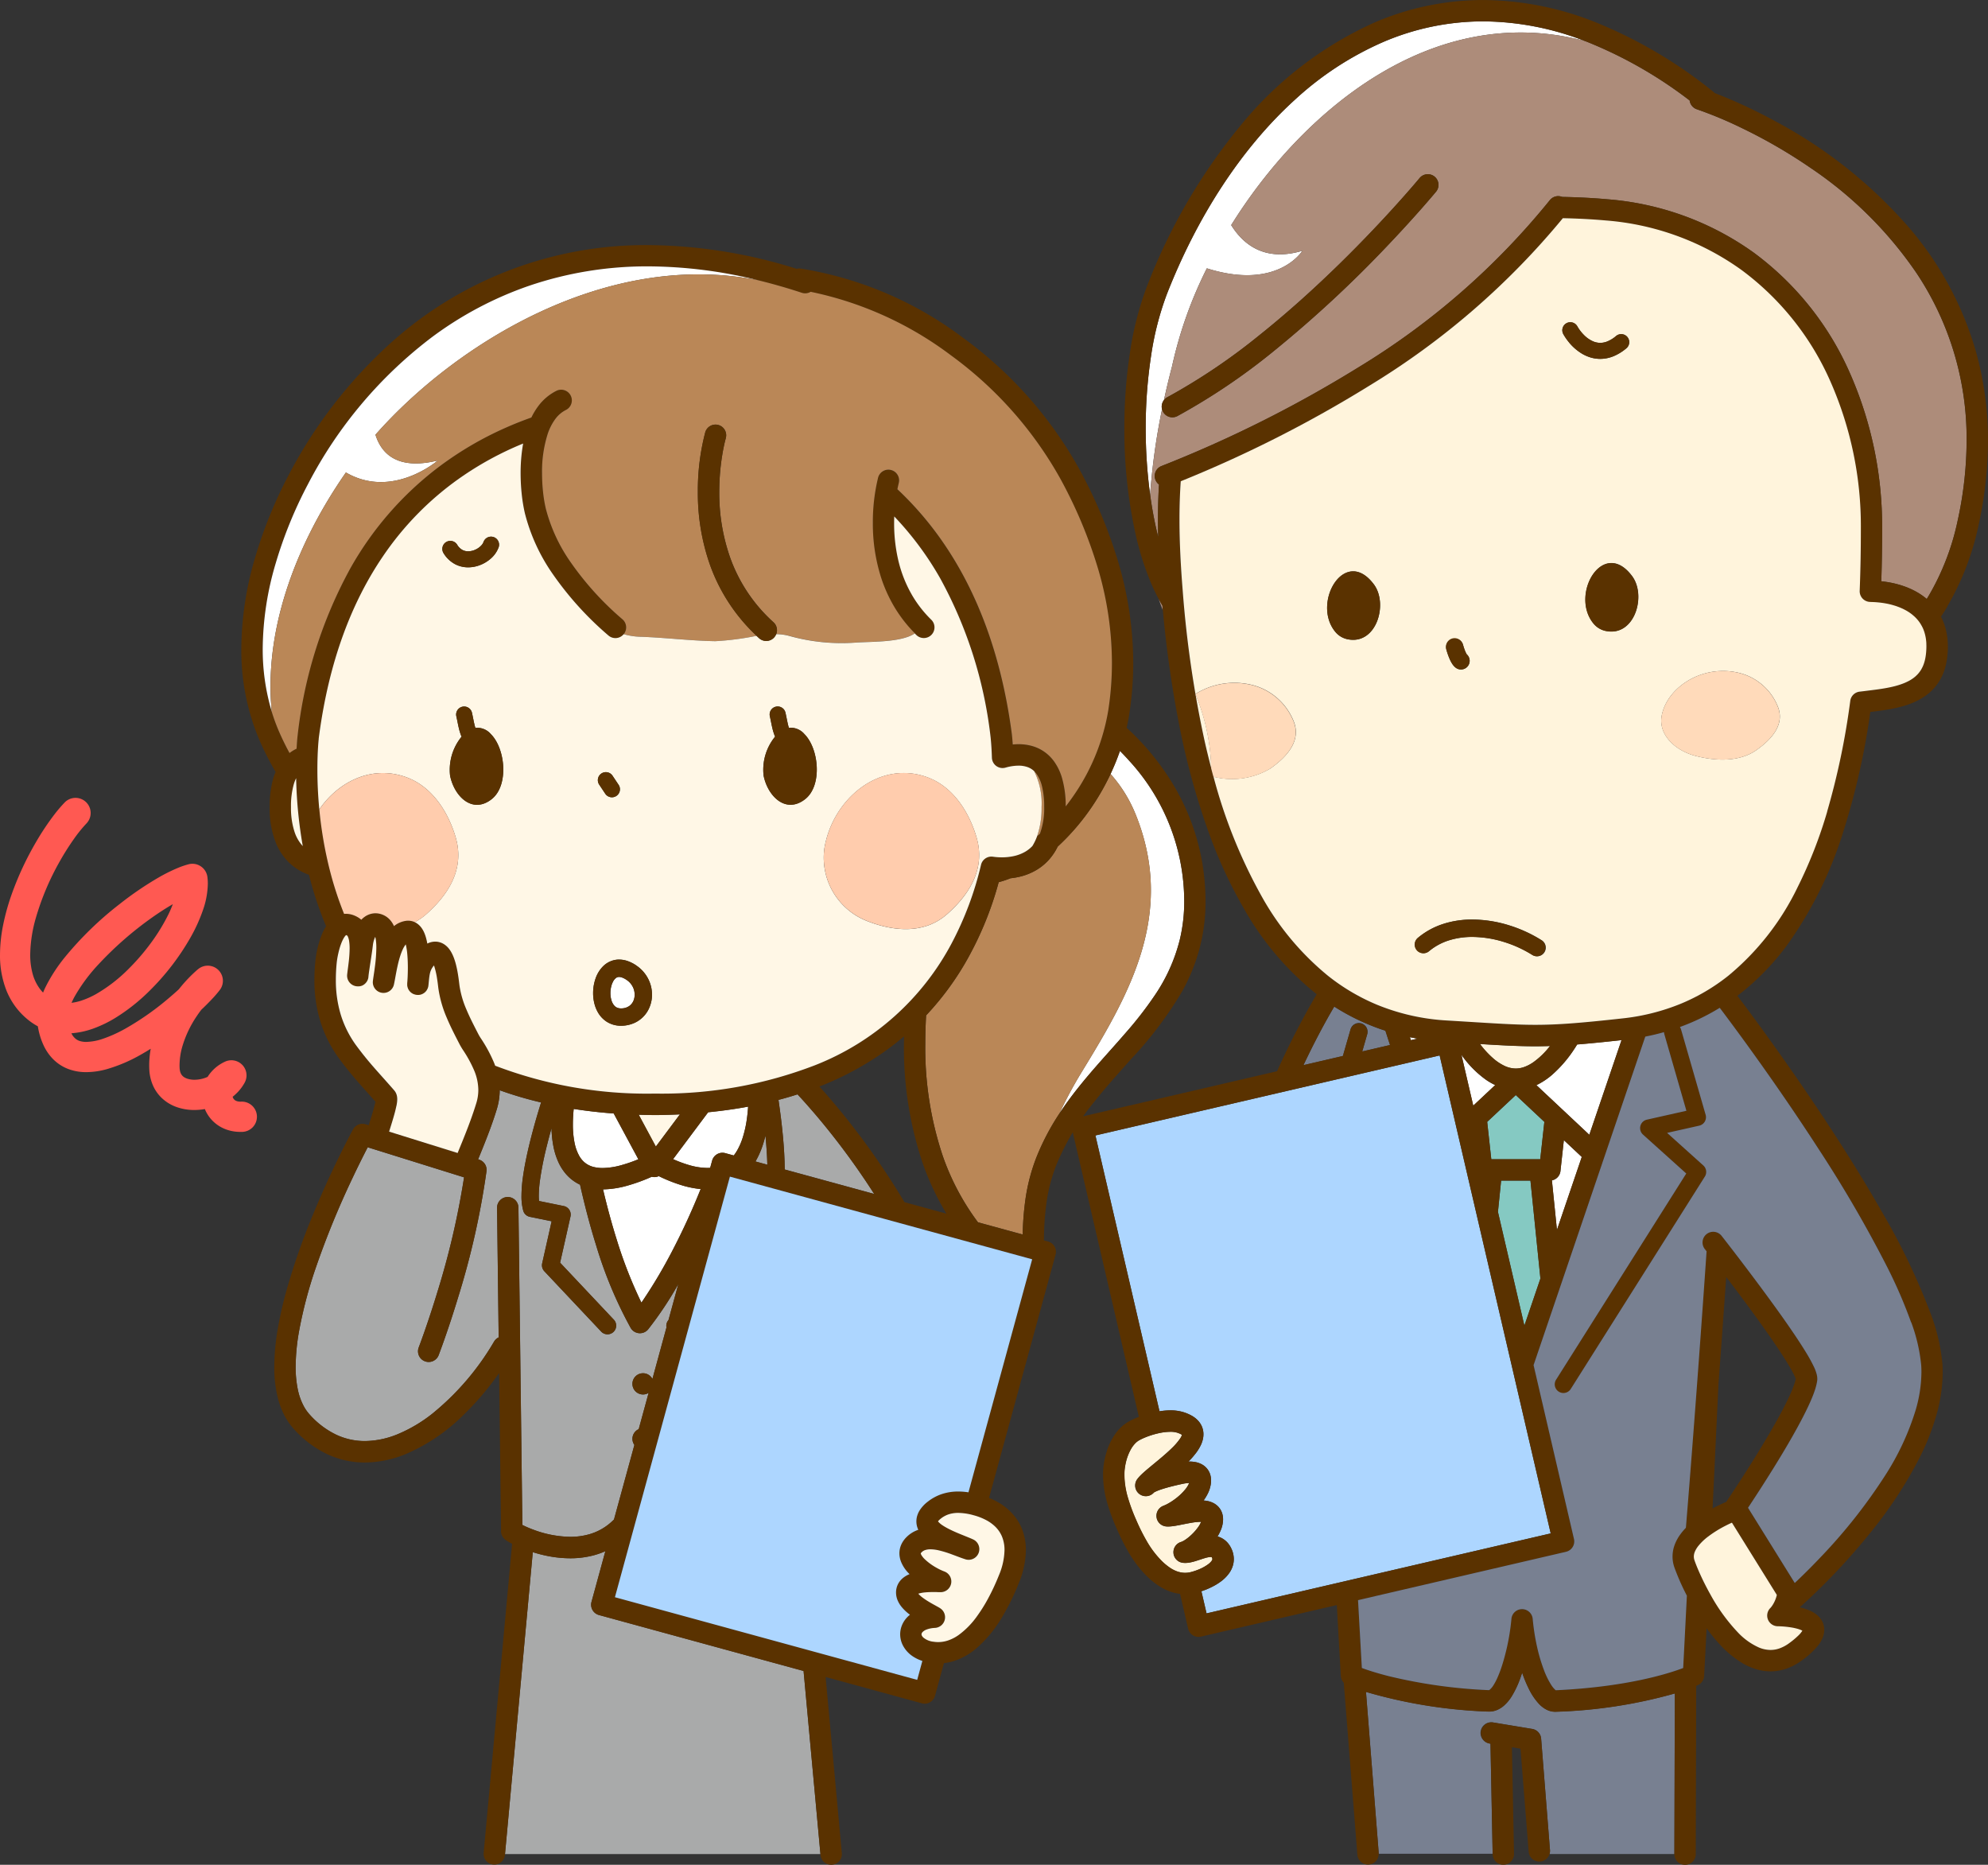 <svg xmlns="http://www.w3.org/2000/svg" xmlns:xlink="http://www.w3.org/1999/xlink" width="212.233" height="199.05" viewBox="0 0 212.233 199.05"><rect x="0" y="0" width="212.233" height="199.05" fill="#333333" stroke="none"/><defs><clipPath id="a"><rect width="212.233" height="199.05" transform="translate(0 0)" fill="none"/></clipPath></defs><g transform="translate(0 0.003)"><g transform="translate(0 -0.003)" clip-path="url(#a)"><path d="M1055.906,1254.666a52.506,52.506,0,0,1-12.733,1.953h-.05a1.939,1.939,0,0,1-.524-.073,2.211,2.211,0,0,1-.456-.187,3.067,3.067,0,0,1-.728-.566,6.639,6.639,0,0,1-1.113-1.658,13.66,13.66,0,0,1-.625-1.484c-.023-.065-.046-.131-.069-.2-.053.163-.107.323-.162.477a10.4,10.4,0,0,1-.963,2.062,4.394,4.394,0,0,1-.846,1,2.724,2.724,0,0,1-.641.41,2.2,2.2,0,0,1-.9.2h-.055a53.007,53.007,0,0,1-13.107-2.1l1.359,17.192c0,.03,0,.06,0,.09h12.163l-.232-11.753-.108-.018a1.14,1.14,0,1,1,.373-2.25l4.192.694a1.142,1.142,0,0,1,.951,1.035l.944,11.892a1.132,1.132,0,0,1-.048.428h13.331v0Z" transform="translate(-877.105 -1073.908)" fill="#788091"/><path d="M1116.138,1303.255h0l-.944-11.892a1.141,1.141,0,0,0-.95-1.035l-4.193-.695a1.141,1.141,0,0,0-.373,2.25l.108.018.232,11.753v.05a1.14,1.14,0,1,0,2.281-.045l-.225-11.38.916.152.874,11a1.14,1.14,0,0,0,2.274-.181" transform="translate(-950.667 -1105.773)" fill="#5a3200"/><path d="M1015.454,1247.185" transform="translate(-870.694 -1069.389)" fill="#788091"/><path d="M980.321,758.968l.816-2.832h0a.927.927,0,1,1,1.781.513l-.53,1.838,2.964-.689-.494-1.529c-.174-.057-.35-.112-.522-.172a23.8,23.8,0,0,1-4.938-2.4c-1.2,2.038-2.308,4.184-3.286,6.251Z" transform="translate(-836.96 -646.251)" fill="#788091"/><path d="M1165.366,855.526l-1.913-1.794-.363,3.3a1.141,1.141,0,0,1-.912.994l.538,5.287Z" transform="translate(-996.5 -732.026)" fill="#fff"/><path d="M1124.582,899.521l1.712-5.031-1.064-10.453H1122.1l-.34,3.336Z" transform="translate(-961.844 -758.011)" fill="#85c9c2"/><path d="M1116.77,819.983l-3.052,2.861.438,3.989h5.227l.438-3.99Z" transform="translate(-954.95 -703.088)" fill="#85c9c2"/><path d="M1154.91,779.264c-.094.15-.187.3-.284.447a13.468,13.468,0,0,1-2.394,2.79,7.536,7.536,0,0,1-1.667,1.1l-.011,0,5.652,5.3,3.438-10.106c-1.883.207-3.407.359-4.735.465" transform="translate(-986.534 -667.775)" fill="#fff"/><path d="M1056.658,776.773q-.407-.071-.807-.153l.1.317Z" transform="translate(-905.332 -665.907)" fill="#fff"/><path d="M1098.041,793.111a6.838,6.838,0,0,1-.952-.543,11.027,11.027,0,0,1-2.476-2.441c-.06-.078-.117-.16-.176-.24l1.26,5.421Z" transform="translate(-938.417 -677.282)" fill="#fff"/><path d="M1110.193,781.858c-.583-.032-1.2-.069-1.879-.11a10,10,0,0,0,1.427,1.547,5.271,5.271,0,0,0,1.158.771,2.881,2.881,0,0,0,1.237.3,2.705,2.705,0,0,0,.9-.162,4.179,4.179,0,0,0,.959-.5,8.512,8.512,0,0,0,1.793-1.742c-.541.018-1.066.027-1.589.027-1.259,0-2.513-.049-4.01-.131" transform="translate(-950.317 -670.304)" fill="#fff4dc"/><path d="M868.929,841.285l-11.858-51.02-36.748,8.541,6.843,29.443a7.618,7.618,0,0,1,1.163-.1,4.649,4.649,0,0,1,1.378.19,4.467,4.467,0,0,1,.915.39,2.724,2.724,0,0,1,.734.6,2.166,2.166,0,0,1,.338.552,2.121,2.121,0,0,1,.163.821,2.446,2.446,0,0,1-.075.591,3.1,3.1,0,0,1-.185.524,4.809,4.809,0,0,1-.557.911,9.347,9.347,0,0,1-.777.887l.1,0a3.344,3.344,0,0,1,.657.061,2.3,2.3,0,0,1,.731.274,1.853,1.853,0,0,1,.867,1.193,2.2,2.2,0,0,1,.054.494c0,.08,0,.161-.011.243v0a3.421,3.421,0,0,1-.389,1.25,5.079,5.079,0,0,1-.4.641c.113.008.227.022.343.042a2.465,2.465,0,0,1,.712.234,1.936,1.936,0,0,1,.471.341,1.829,1.829,0,0,1,.444.712,2.014,2.014,0,0,1,.1.461h0c.007.076.01.152.01.226a3.018,3.018,0,0,1-.228,1.109,4.663,4.663,0,0,1-.363.717c.063.018.127.036.191.06a2.223,2.223,0,0,1,.863.587,2.569,2.569,0,0,1,.4.6h0a2.637,2.637,0,0,1,.283,1.168,2.457,2.457,0,0,1-.124.769,2.759,2.759,0,0,1-.316.65,3.869,3.869,0,0,1-.907.944,5.939,5.939,0,0,1-.689.448,7.957,7.957,0,0,1-.933.443c-.169.067-.332.126-.491.178l.549,2.361Z" transform="translate(-703.38 -677.607)" fill="#add6ff"/><path d="M847.872,1087.007a2.409,2.409,0,0,0,.649.09,2.462,2.462,0,0,0,.57-.068,6.062,6.062,0,0,0,.938-.315,4.655,4.655,0,0,0,.946-.527,1.769,1.769,0,0,0,.365-.351.6.6,0,0,0,.075-.13.194.194,0,0,0,.016-.072.364.364,0,0,0-.048-.161.4.4,0,0,0-.035-.06.444.444,0,0,0-.088-.007,2.464,2.464,0,0,0-.625.116c-.274.078-.587.189-.92.293A5.667,5.667,0,0,1,849,1086a2.811,2.811,0,0,1-.479.044,2.171,2.171,0,0,1-.255-.015,1.141,1.141,0,0,1-.174-2.23.736.736,0,0,0,.1-.04,2.056,2.056,0,0,0,.192-.1,4.277,4.277,0,0,0,.508-.364,5.678,5.678,0,0,0,1.007-1.071,2.718,2.718,0,0,0,.316-.569h-.061a6.5,6.5,0,0,0-1.03.11c-.4.067-.815.156-1.215.233-.268.051-.526.1-.78.128a3.808,3.808,0,0,1-.447.029c-.058,0-.119,0-.185-.007a1.14,1.14,0,0,1-.318-2.2,4.13,4.13,0,0,0,.549-.263,6.605,6.605,0,0,0,.642-.415,6.207,6.207,0,0,0,1.155-1.076,2.67,2.67,0,0,0,.411-.668l0-.014a3,3,0,0,0-.36.03c-.14.019-.281.047-.406.074h0c-.224.049-.585.129-.993.23s-.859.226-1.243.356a5.27,5.27,0,0,0-.627.25,1.379,1.379,0,0,0-.131.073,1.137,1.137,0,0,1-.687.379h0a1.136,1.136,0,0,1-.754-.147,1.093,1.093,0,0,1-.094-.062q-.046-.034-.087-.071a1.141,1.141,0,0,1-.217-1.429q.029-.049.062-.094v0a3.6,3.6,0,0,1,.335-.385c.119-.12.247-.239.384-.362.274-.244.587-.5.92-.778.664-.547,1.411-1.159,2.013-1.745a6.777,6.777,0,0,0,.928-1.068,1.559,1.559,0,0,0,.194-.382l0-.007a.913.913,0,0,0-.119-.075,2.378,2.378,0,0,0-.416-.167,2.418,2.418,0,0,0-.7-.087,6.054,6.054,0,0,0-1.3.162,8.841,8.841,0,0,0-1.32.41,6.5,6.5,0,0,0-.7.325,1.907,1.907,0,0,0-.464.366,3.1,3.1,0,0,0-.423.575,5.355,5.355,0,0,0-.577,1.549,5.863,5.863,0,0,0-.13,1.039v0c0,.063,0,.127,0,.194a8.746,8.746,0,0,0,.363,2.378,19.112,19.112,0,0,0,.9,2.431,20.9,20.9,0,0,0,1.169,2.329,10.094,10.094,0,0,0,1.481,1.955,6.135,6.135,0,0,0,.95.8,3.4,3.4,0,0,0,.969.46" transform="translate(-721.998 -919.207)" fill="#fff4dc"/><path d="M826.066,1102.59h0v0Z" transform="translate(-708.304 -945.404)" fill="#5a3200"/><path d="M859.938,56.414c.265-1.227.555-2.428.86-3.588a44.557,44.557,0,0,1,3.716-10.467c7.589,2.4,10.2-1.876,10.2-1.876-4.057,1.219-6.35-.723-7.6-2.738,7.507-12.053,21.383-23.944,37.7-19.668A30.37,30.37,0,0,0,894.012,16a27.056,27.056,0,0,0-10.747,2.236,33.869,33.869,0,0,0-9.388,6.162c-5.755,5.233-10.429,12.545-13.624,20.7a31.67,31.67,0,0,0-1.691,6.591,50.894,50.894,0,0,0-.575,7.748,52.708,52.708,0,0,0,.472,7.089,69.811,69.811,0,0,1,1.272-9.124,1.141,1.141,0,0,1,.206-.982" transform="translate(-735.676 -13.716)" fill="#fff"/><path d="M867.7,448.5q.2.632.445,1.215c-.016-.172-.032-.343-.047-.513q-.2-.342-.4-.7" transform="translate(-743.999 -384.564)" fill="#ad8c7a"/><path d="M862.137,76.342c0-1.244.034-2.495.109-3.745a1.139,1.139,0,0,1,.262-1.97,131.632,131.632,0,0,0,21-10.518,78.913,78.913,0,0,0,20.456-17.854h0a1.14,1.14,0,0,1,1.344-.349l.005-.006c1.61.03,3.22.108,4.825.253a30.906,30.906,0,0,1,15.6,5.694A31.879,31.879,0,0,1,935.95,60.582a40.484,40.484,0,0,1,3.492,16.711V77.3c0,.009,0,.026,0,.053,0,1.739-.024,3.611-.088,5.574l.032,0,.2.024.221.029.206.032.214.036.208.04.208.044.206.049.2.052.2.056c.044.013.088.024.131.037l.072.023.072.022c.043.014.086.03.129.044.065.022.13.044.195.067s.132.05.2.075.128.049.191.076.13.056.195.085.124.055.185.084.127.063.191.095.12.061.179.093.125.07.187.106.115.066.172.1.122.078.182.117.11.071.163.109.119.086.177.129.1.077.155.117.114.093.17.141l.01.008c.079-.127.158-.254.235-.385a26.717,26.717,0,0,0,3.072-8.014,40.141,40.141,0,0,0,.949-8.5,31.813,31.813,0,0,0-5.348-17.889,42.105,42.105,0,0,0-11.3-11.219,55.233,55.233,0,0,0-7.246-4.21,43.161,43.161,0,0,0-4.878-2.046l-.017-.006h0a1.14,1.14,0,0,1-.78-.943,46.132,46.132,0,0,0-10.969-6.266c-.09-.035-.179-.067-.268-.1-16.319-4.276-30.2,7.615-37.7,19.667,1.245,2.015,3.538,3.957,7.6,2.738,0,0-2.613,4.277-10.2,1.876a44.558,44.558,0,0,0-3.716,10.467c-.306,1.16-.595,2.361-.86,3.588a1.136,1.136,0,0,1,.362-.3,65.267,65.267,0,0,0,9.825-6.617c3.142-2.509,6.077-5.192,8.6-7.659,5.039-4.934,8.415-9.006,8.5-9.111l0,0h0a1.14,1.14,0,1,1,1.759,1.452c-.013.016-1.925,2.331-5.046,5.615a126.758,126.758,0,0,1-12.313,11.426,67.685,67.685,0,0,1-10.253,6.909,1.137,1.137,0,0,1-1.64-.727,69.829,69.829,0,0,0-1.272,9.124c.058.424.119.845.188,1.259.186,1.124.411,2.212.674,3.25q-.023-.923-.024-1.852" transform="translate(-738.514 -20.88)" fill="#ad8c7a"/><path d="M896.178,64.716a29.006,29.006,0,0,0,3.338-8.692,42.443,42.443,0,0,0,1-8.985,34.907,34.907,0,0,0-1.315-9.611,35.267,35.267,0,0,0-7.035-13.045,50.1,50.1,0,0,0-14.36-11.446,54.58,54.58,0,0,0-6.481-3.014,1.147,1.147,0,0,0-.158-.152,49.523,49.523,0,0,0-12.644-7.438A32.761,32.761,0,0,0,846.621,0a29.346,29.346,0,0,0-11.646,2.421,39.138,39.138,0,0,0-14.344,11.088,61.635,61.635,0,0,0-9.892,17.034,33.9,33.9,0,0,0-1.821,7.073,53.148,53.148,0,0,0-.6,8.1,51.376,51.376,0,0,0,1.232,11.453,31.077,31.077,0,0,0,1.569,4.956q.4.951.864,1.813.193.359.4.7c.015.17.031.341.047.513A119.537,119.537,0,0,0,814.177,77.4a78.272,78.272,0,0,0,3.194,11.591,50.156,50.156,0,0,0,3.794,8.138,31.33,31.33,0,0,0,7.686,8.992,84.324,84.324,0,0,0-4.231,8.222l-21.02,4.886a1.14,1.14,0,0,0-.853,1.369l7.121,30.638-.1.037a8.769,8.769,0,0,0-.948.442,4.34,4.34,0,0,0-1.3,1.112,6.618,6.618,0,0,0-1.1,2.151,8.317,8.317,0,0,0-.376,2.2q0,.135,0,.265a11,11,0,0,0,.45,3,21.327,21.327,0,0,0,1.008,2.724,23.106,23.106,0,0,0,1.3,2.583,12.375,12.375,0,0,0,1.819,2.392,7.809,7.809,0,0,0,1.811,1.395,5.385,5.385,0,0,0,1.119.455,4.745,4.745,0,0,0,.712.138l.862,3.711a1.14,1.14,0,0,0,1.369.853L831,171.324c.262,4.744.427,7.571.427,7.572a1.137,1.137,0,0,0,.315.72l1.451,18.353a1.14,1.14,0,0,0,2.277-.09c0-.03,0-.06,0-.09L834.111,180.6a53.01,53.01,0,0,0,13.106,2.1h.055a2.2,2.2,0,0,0,.9-.2,2.712,2.712,0,0,0,.641-.41,4.388,4.388,0,0,0,.846-1,10.394,10.394,0,0,0,.963-2.062c.055-.155.109-.315.162-.477.023.066.046.133.069.2a13.673,13.673,0,0,0,.625,1.484,6.637,6.637,0,0,0,1.113,1.658,3.056,3.056,0,0,0,.728.566,2.211,2.211,0,0,0,.456.187,1.929,1.929,0,0,0,.524.073h.05a52.5,52.5,0,0,0,12.733-1.953l-.047,17.148v0a1.14,1.14,0,0,0,2.281,0h0l.05-17.963c.117-.051.186-.083.2-.089a1.138,1.138,0,0,0,.646-.968s.1-1.827.263-5.093a18.542,18.542,0,0,0,1.357,1.672,10.93,10.93,0,0,0,2.462,2.049,6.754,6.754,0,0,0,1.436.639,5.383,5.383,0,0,0,1.575.241,5.151,5.151,0,0,0,1.7-.292,6.3,6.3,0,0,0,1.657-.889,8.687,8.687,0,0,0,1.7-1.56,3.533,3.533,0,0,0,.481-.793,2.3,2.3,0,0,0,.192-.9,1.966,1.966,0,0,0-.1-.629,2.008,2.008,0,0,0-.256-.506,2.451,2.451,0,0,0-.669-.639,3.678,3.678,0,0,0-.637-.331,6.044,6.044,0,0,0-.956-.292,68.312,68.312,0,0,0,7.557-7.989,45.645,45.645,0,0,0,5.256-8.016,26.015,26.015,0,0,0,1.765-4.477,16.976,16.976,0,0,0,.684-4.614q0-.43-.026-.859a20.388,20.388,0,0,0-1.224-5.313,71.483,71.483,0,0,0-5.309-11.073c-3.31-5.807-7.278-11.708-10.422-16.166-2.247-3.185-4.072-5.631-4.934-6.772a26.823,26.823,0,0,0,5.378-5.512,42.293,42.293,0,0,0,5.928-12.014,77.184,77.184,0,0,0,2.883-12.772l.053-.007.516-.063.263-.035c.148-.02.3-.04.444-.061l.12-.017c.1-.015.2-.032.3-.048l.164-.026.05-.009.19-.035c.115-.021.229-.042.344-.065l.212-.046c.108-.024.217-.047.324-.073.073-.018.146-.037.219-.056.1-.027.207-.054.31-.084l.084-.023c.077-.023.153-.049.23-.073l.108-.033.036-.013c.05-.017.1-.035.149-.053.08-.029.159-.057.239-.088.053-.021.1-.043.157-.065.075-.031.15-.062.225-.1.054-.024.107-.05.16-.076.072-.034.143-.069.214-.105l.059-.029c.055-.029.109-.061.163-.092l.072-.039.025-.015.1-.06c.058-.036.117-.072.174-.11l.1-.066c.054-.037.109-.075.162-.115.037-.027.072-.055.109-.083s.094-.074.141-.112l.041-.033c.042-.035.082-.072.123-.109l.042-.037q.109-.1.214-.206l.033-.035q.082-.086.162-.176l.069-.081q.061-.073.12-.148c.023-.03.046-.059.069-.089.047-.062.092-.126.136-.191.009-.014.02-.027.029-.041l.006-.009q.085-.128.163-.262l.032-.057c.029-.051.058-.1.085-.153.011-.021.021-.042.031-.063l.044-.088q.05-.1.1-.209c.013-.029.025-.057.037-.086q.056-.133.106-.271l.01-.025,0,0c.037-.1.07-.208.1-.315.008-.028.015-.056.023-.084.023-.081.044-.162.064-.245q.012-.051.024-.1.028-.126.052-.255c.005-.029.011-.058.017-.088.02-.116.039-.234.054-.354h0a9.512,9.512,0,0,0,.077-1.186h0q0-.224-.012-.441c0-.047-.008-.093-.011-.14-.007-.1-.013-.195-.024-.29-.006-.054-.015-.107-.022-.161-.011-.086-.022-.173-.036-.258-.009-.056-.022-.11-.032-.165-.016-.081-.03-.162-.048-.241-.013-.056-.029-.11-.043-.166-.02-.076-.038-.153-.06-.227-.016-.056-.036-.11-.053-.165-.023-.072-.046-.144-.071-.215s-.043-.11-.065-.164-.052-.135-.081-.2-.051-.109-.077-.163-.05-.11-.077-.164l-.016-.029-.005-.011c.234-.354.465-.72.691-1.1M892.8,150.464a27.976,27.976,0,0,1-3.3,7.077,57.672,57.672,0,0,1-6.933,8.755c-1.061,1.117-1.987,2.017-2.644,2.636l-.046.043-4.988-8.027c.637-.958,1.924-2.922,3.246-5.093.931-1.528,1.879-3.158,2.634-4.627.378-.735.709-1.43.967-2.063.129-.317.241-.619.331-.908a5.652,5.652,0,0,0,.2-.842v0a1.539,1.539,0,0,0,.016-.228,2.012,2.012,0,0,0-.06-.472,4.352,4.352,0,0,0-.279-.768,16.464,16.464,0,0,0-.917-1.666c-.669-1.094-1.558-2.4-2.52-3.76-1.443-2.037-3.049-4.182-4.3-5.822s-2.136-2.772-2.138-2.775a1.14,1.14,0,0,0-1.794,1.408l.028.035.16.205c-.575,8.375-1.132,15.811-1.547,21.185-.212,2.744-.388,4.95-.51,6.47-.061.76-.109,1.349-.142,1.747l-.009.108a6.41,6.41,0,0,0-.638.764,4.6,4.6,0,0,0-.561,1.056,3.6,3.6,0,0,0-.227,1.246,3.513,3.513,0,0,0,.2,1.171h0a25,25,0,0,0,1.26,2.875l.071.136c-.094,1.864-.174,3.456-.24,4.737-.061,1.2-.109,2.121-.142,2.748,0,.084-.008.162-.012.236-1.536.586-6,2.022-13.6,2.373a.685.685,0,0,1-.057-.044,2.5,2.5,0,0,1-.419-.506,8.467,8.467,0,0,1-.793-1.616,18.381,18.381,0,0,1-.729-2.458,23.8,23.8,0,0,1-.468-3,1.14,1.14,0,0,0-2.27,0,23.813,23.813,0,0,1-.468,3c-.187.818-.389,1.552-.6,2.182a11.64,11.64,0,0,1-.486,1.234,5.772,5.772,0,0,1-.358.659,1.989,1.989,0,0,1-.418.5.417.417,0,0,1-.058.038,54.856,54.856,0,0,1-10.729-1.5c-1.189-.3-2.074-.587-2.653-.794l-.2-.074c-.067-1.165-.211-3.7-.407-7.24l22.2-5.16a1.14,1.14,0,0,0,.853-1.369L852,145.714l11.931-35.068q1.026-.2,2-.476a.921.921,0,0,0,.035.225h0l2.354,8.168-4.218.948a.927.927,0,0,0-.416,1.593l4.62,4.155L854.4,147.289a.927.927,0,1,0,1.567.989l14.327-22.69a.929.929,0,0,0-.164-1.184l-3.867-3.478,3.427-.77a.927.927,0,0,0,.687-1.161l-2.626-9.113a.926.926,0,0,0-.119-.257,23.234,23.234,0,0,0,4.25-2.048c1.434,1.9,6,8.023,10.565,15.089a134.442,134.442,0,0,1,7.373,12.7,51.415,51.415,0,0,1,2.488,5.777,18.057,18.057,0,0,1,1.07,4.615q.022.355.022.716a14.705,14.705,0,0,1-.6,3.993m-14.542,25.488a2.864,2.864,0,0,1-.952.165,3.264,3.264,0,0,1-1.221-.252,7,7,0,0,1-2.258-1.61,19.358,19.358,0,0,1-2.958-4.084c-.4-.721-.755-1.422-1.039-2.045s-.5-1.168-.642-1.564h0a1.226,1.226,0,0,1-.074-.413,1.388,1.388,0,0,1,.125-.554,2.649,2.649,0,0,1,.342-.563,5.842,5.842,0,0,1,1.061-1.019,12.49,12.49,0,0,1,1.9-1.176c.258-.131.478-.234.639-.306l4.793,7.712c-.008.035-.016.072-.025.105a3.44,3.44,0,0,1-.451,1.016,2.3,2.3,0,0,1-.17.226l-.036.04,0,0h0a1.139,1.139,0,0,0,.791,1.957c.01,0,.238,0,.567.026.246.018.549.048.852.1a6.009,6.009,0,0,1,.659.141,3.043,3.043,0,0,1,.4.138,1.415,1.415,0,0,1,.139.07,2.664,2.664,0,0,1-.414.5,8.564,8.564,0,0,1-.972.814,4.024,4.024,0,0,1-1.056.573m-5.221-16.34c-.143.215-.256.384-.333.5l-.088.131-.022.033-.007.011c-.005.008-.009.017-.015.026-.112.046-.411.172-.821.373-.192.094-.408.2-.639.329.192-3.946.4-8.417.631-13.285.256-3.444.536-7.3.824-11.429.87,1.146,1.9,2.513,2.908,3.9,1.2,1.645,2.377,3.323,3.241,4.675.431.675.785,1.271,1.014,1.719a5.062,5.062,0,0,1,.242.531c.009.025.016.046.022.064-.022.1-.055.235-.1.383a12.847,12.847,0,0,1-.6,1.494c-.473,1.021-1.133,2.245-1.853,3.494-1.08,1.875-2.295,3.81-3.238,5.273-.472.731-.875,1.345-1.161,1.775m-55.951,12.605-.549-2.361c.159-.053.322-.111.491-.179a7.931,7.931,0,0,0,.933-.443,5.958,5.958,0,0,0,.689-.448,3.867,3.867,0,0,0,.907-.944,2.758,2.758,0,0,0,.316-.65,2.454,2.454,0,0,0,.124-.769,2.638,2.638,0,0,0-.283-1.168h0a2.57,2.57,0,0,0-.4-.6,2.222,2.222,0,0,0-.863-.587c-.064-.024-.127-.043-.191-.06a4.642,4.642,0,0,0,.363-.717,3.02,3.02,0,0,0,.228-1.109q0-.112-.011-.226h0a2.017,2.017,0,0,0-.1-.461,1.829,1.829,0,0,0-.445-.712,1.932,1.932,0,0,0-.471-.341,2.464,2.464,0,0,0-.712-.234c-.116-.02-.23-.034-.343-.042a5.089,5.089,0,0,0,.4-.641,3.428,3.428,0,0,0,.389-1.25v0q.012-.123.011-.243a2.188,2.188,0,0,0-.054-.493,1.853,1.853,0,0,0-.867-1.193,2.3,2.3,0,0,0-.731-.274,3.351,3.351,0,0,0-.657-.061l-.1,0a9.394,9.394,0,0,0,.777-.887,4.8,4.8,0,0,0,.557-.911,3.066,3.066,0,0,0,.185-.524,2.437,2.437,0,0,0,.075-.591,2.118,2.118,0,0,0-.163-.821,2.168,2.168,0,0,0-.338-.552,2.724,2.724,0,0,0-.734-.6,4.455,4.455,0,0,0-.915-.39,4.643,4.643,0,0,0-1.378-.19,7.615,7.615,0,0,0-1.164.1L805.227,121.2l36.748-8.541,11.858,51.02Zm-4.847-5.677a10.1,10.1,0,0,1-1.481-1.955,20.894,20.894,0,0,1-1.169-2.329,19.1,19.1,0,0,1-.9-2.431,8.746,8.746,0,0,1-.363-2.378q0-.1,0-.194v0a5.87,5.87,0,0,1,.13-1.039,5.358,5.358,0,0,1,.577-1.549,3.1,3.1,0,0,1,.423-.575,1.912,1.912,0,0,1,.464-.366,6.542,6.542,0,0,1,.7-.325,8.863,8.863,0,0,1,1.32-.41,6.05,6.05,0,0,1,1.3-.162,2.42,2.42,0,0,1,.7.087,2.36,2.36,0,0,1,.416.167.888.888,0,0,1,.119.075l0,.007a1.556,1.556,0,0,1-.194.382,6.771,6.771,0,0,1-.928,1.068c-.6.587-1.349,1.2-2.013,1.745-.333.275-.646.533-.92.778-.137.122-.265.241-.384.362a3.574,3.574,0,0,0-.335.385v0a1.121,1.121,0,0,0-.062.094,1.141,1.141,0,0,0,.217,1.429,1.141,1.141,0,0,0,.181.133,1.137,1.137,0,0,0,.754.147h0a1.136,1.136,0,0,0,.687-.379,1.41,1.41,0,0,1,.131-.073,5.254,5.254,0,0,1,.627-.249c.384-.13.837-.255,1.243-.356s.769-.181.993-.23h0c.125-.027.266-.055.406-.074a3.028,3.028,0,0,1,.361-.03l0,.014a2.672,2.672,0,0,1-.411.668,6.211,6.211,0,0,1-1.155,1.076,6.6,6.6,0,0,1-.642.415,4.119,4.119,0,0,1-.549.263,1.14,1.14,0,0,0,.318,2.2c.065,0,.126.007.185.007a3.813,3.813,0,0,0,.447-.029c.254-.03.513-.077.78-.128.4-.077.819-.166,1.215-.233a6.488,6.488,0,0,1,1.03-.11h.061a2.717,2.717,0,0,1-.316.569,5.677,5.677,0,0,1-1.007,1.071,4.279,4.279,0,0,1-.508.363,2.069,2.069,0,0,1-.192.1.754.754,0,0,1-.1.04,1.14,1.14,0,0,0,.174,2.23,2.155,2.155,0,0,0,.255.015,2.813,2.813,0,0,0,.478-.044A5.672,5.672,0,0,0,816,166.6c.333-.1.646-.215.92-.293a2.468,2.468,0,0,1,.625-.116.437.437,0,0,1,.088.007.391.391,0,0,1,.035.06.364.364,0,0,1,.048.161.2.2,0,0,1-.016.072.6.6,0,0,1-.075.13,1.768,1.768,0,0,1-.366.351,4.648,4.648,0,0,1-.946.527,6.058,6.058,0,0,1-.938.315,2.472,2.472,0,0,1-.57.068,2.411,2.411,0,0,1-.649-.09,3.4,3.4,0,0,1-.969-.46,6.148,6.148,0,0,1-.95-.8m40.479-42.8h-5.227l-.438-3.989,3.052-2.861,3.052,2.861Zm-.751-10.345a4.18,4.18,0,0,1-.959.5,2.705,2.705,0,0,1-.9.163,2.885,2.885,0,0,1-1.237-.3,5.271,5.271,0,0,1-1.158-.771,9.992,9.992,0,0,1-1.427-1.547c.674.041,1.3.078,1.878.11,1.5.082,2.751.131,4.01.131.523,0,1.048-.009,1.589-.027a8.509,8.509,0,0,1-1.793,1.742m-7.663-.8c.059.08.116.161.176.24a11.031,11.031,0,0,0,2.476,2.44,6.82,6.82,0,0,0,.952.543l-2.344,2.2Zm4.234,13.422h3.132l1.064,10.453-1.712,5.031L848.2,129.359Zm5.422-.022a1.141,1.141,0,0,0,.912-.994l.363-3.3,1.913,1.794-2.651,7.792ZM852.3,115.827l.011,0a7.534,7.534,0,0,0,1.667-1.1,13.47,13.47,0,0,0,2.394-2.79c.1-.147.191-.3.285-.446,1.327-.106,2.852-.258,4.735-.465l-3.438,10.106Zm-12.694-4.964-.7.164-.1-.317q.4.083.807.153m-8.888-3.421a23.809,23.809,0,0,0,4.938,2.4c.172.06.347.116.522.172l.494,1.529-2.964.689.53-1.838a.927.927,0,0,0-1.781-.513l-.816,2.832-4.209.978c.978-2.067,2.084-4.213,3.286-6.251m42.054-3.274a21.046,21.046,0,0,1-5.088,2.992,22.807,22.807,0,0,1-6.209,1.557c-2.249.249-3.979.421-5.444.529s-2.662.155-3.864.156-2.407-.047-3.885-.128-3.224-.2-5.485-.331a23.105,23.105,0,0,1-7.447-1.654,21.906,21.906,0,0,1-5.308-3.121,29.4,29.4,0,0,1-7.033-8.393,54.743,54.743,0,0,1-5.19-12.861q-.123-.446-.241-.894-.371-1.409-.691-2.822a116.629,116.629,0,0,1-2.367-16.237c-.2-2.447-.337-4.971-.337-7.5,0-1.362.041-2.727.136-4.081a132.517,132.517,0,0,0,20.165-10.22A81.749,81.749,0,0,0,855.117,23.3c1.538.03,3.068.106,4.586.242a28.617,28.617,0,0,1,14.463,5.268,29.6,29.6,0,0,1,9.477,11.834,38.209,38.209,0,0,1,3.287,15.765c0,.029,0,.051,0,.066,0,2.041-.033,4.263-.125,6.6a1.141,1.141,0,0,0,1.122,1.185c.081,0,.161,0,.241.007l.143.006.172.01.145.011.168.015.143.015.165.02.141.019.162.025.138.023.158.03.138.028.152.034.138.034.126.033c.076.021.151.043.225.066s.136.04.2.063.134.047.2.072.128.046.19.072.127.054.19.082.121.053.18.081.12.061.18.093.117.061.174.093l.12.072c.039.024.079.048.117.073s.081.054.121.082.074.051.109.077.076.058.114.088.069.054.1.081.071.062.107.094.067.059.1.089l.074.072.064.065.072.078.062.07c.023.027.045.054.067.081l.058.072c.022.028.043.057.064.086s.036.049.053.073.041.061.061.092.032.049.048.074.039.066.058.1.029.049.043.075.036.069.054.1.027.051.039.078.032.07.048.1.026.056.038.085.03.075.044.113.022.056.032.085.026.079.039.119.02.059.029.089.023.084.034.126.017.06.025.091.02.09.029.135.014.06.02.092c.009.048.017.1.024.148,0,.03.01.059.015.09.008.054.013.111.019.167,0,.027.007.054.009.082.006.064.01.131.014.2,0,.021,0,.041,0,.063,0,.089.006.179.006.272a7.187,7.187,0,0,1-.059.9c0,.02-.006.039-.009.059-.013.091-.026.18-.042.264-.008.044-.019.085-.028.128s-.024.116-.038.17-.025.085-.037.127-.028.1-.044.146-.029.079-.043.118-.033.091-.051.134-.028.063-.042.095-.032.07-.048.1-.031.06-.047.089-.035.065-.053.1-.034.056-.051.083-.038.06-.058.09l-.053.076-.052.07c-.058.075-.119.148-.183.217l-.032.034q-.1.1-.21.2l-.033.027c-.077.065-.156.127-.241.186l-.026.018c-.088.06-.179.119-.275.174l-.039.022c-.054.03-.109.06-.166.089s-.1.05-.153.074l-.114.053c-.055.024-.111.047-.168.07l-.115.046c-.061.023-.123.045-.186.067l-.115.04q-.142.047-.289.09l-.067.019-.173.048-.095.024-.158.039-.1.023-.164.036-.093.019-.18.036-.082.015-.2.036-.076.013-.2.033-.089.014-.141.022q-.218.033-.44.063l-.438.056-.14.018-.8.1h0l-.394.046a1.139,1.139,0,0,0-.994.979,78.89,78.89,0,0,1-2.472,11.83,48.484,48.484,0,0,1-3.173,8.1,28.039,28.039,0,0,1-7.393,9.432M811.069,52.8a52.708,52.708,0,0,1-.472-7.088,50.881,50.881,0,0,1,.575-7.748,31.677,31.677,0,0,1,1.691-6.591c3.195-8.152,7.869-15.464,13.624-20.7a33.867,33.867,0,0,1,9.388-6.162,27.059,27.059,0,0,1,10.747-2.236,30.372,30.372,0,0,1,10.81,2.081l.268.1a46.134,46.134,0,0,1,10.969,6.266,1.139,1.139,0,0,0,.78.943h0l.017.005a43.2,43.2,0,0,1,4.878,2.046,55.216,55.216,0,0,1,7.246,4.21,42.108,42.108,0,0,1,11.3,11.219,31.814,31.814,0,0,1,5.347,17.89,40.136,40.136,0,0,1-.949,8.5,26.713,26.713,0,0,1-3.072,8.014c-.078.131-.157.258-.235.385l-.01-.008c-.056-.047-.112-.1-.17-.141s-.1-.078-.155-.117-.117-.088-.177-.129-.109-.073-.163-.108-.121-.08-.182-.117-.114-.067-.171-.1-.124-.072-.187-.106-.119-.062-.179-.092-.127-.064-.191-.095-.123-.057-.185-.084-.129-.057-.195-.085-.127-.051-.191-.076-.132-.051-.2-.075-.13-.045-.195-.067l-.129-.044-.072-.021-.072-.024c-.043-.013-.088-.024-.131-.037l-.2-.056-.205-.052-.206-.048-.208-.044-.208-.04-.214-.036-.206-.032-.221-.03-.2-.024-.032,0c.063-1.964.088-3.835.088-5.574,0-.026,0-.044,0-.053v-.012A40.481,40.481,0,0,0,885.72,39.7a31.877,31.877,0,0,0-10.214-12.736,30.907,30.907,0,0,0-15.6-5.694c-1.6-.144-3.215-.223-4.825-.253l-.005.006a1.14,1.14,0,0,0-1.344.349,78.922,78.922,0,0,1-20.456,17.855,131.643,131.643,0,0,1-21,10.518,1.139,1.139,0,0,0-.262,1.97c-.076,1.251-.109,2.5-.109,3.745q0,.929.024,1.852c-.263-1.038-.489-2.126-.674-3.25-.069-.415-.13-.836-.188-1.26" transform="translate(-688.284 0.003)" fill="#5a3200"/><path d="M952.334,226.781a78.905,78.905,0,0,0,2.472-11.83,1.139,1.139,0,0,1,.994-.979l.394-.046h0l.8-.1.14-.018.439-.056q.222-.03.44-.063l.141-.022.089-.014.2-.033.076-.013.2-.036.082-.016.18-.036.093-.019.164-.036.1-.023.158-.039.095-.024.173-.048.067-.019q.148-.043.289-.09l.115-.04c.063-.022.125-.044.186-.067l.115-.046c.057-.023.113-.046.168-.07l.114-.053c.052-.024.1-.049.153-.074s.112-.058.166-.089l.039-.022c.1-.056.188-.114.275-.174l.026-.018c.084-.059.164-.121.241-.186l.033-.027q.11-.1.21-.2l.032-.034c.064-.069.125-.142.183-.217l.052-.07.054-.076c.02-.029.039-.059.058-.09s.034-.055.051-.083.036-.064.053-.1.031-.059.047-.089.032-.069.048-.1.029-.062.042-.095.034-.089.051-.134.03-.077.043-.118.029-.1.044-.146.026-.083.037-.127.026-.113.038-.17.02-.083.028-.128c.016-.084.029-.174.042-.264,0-.02.007-.038.009-.059a7.175,7.175,0,0,0,.059-.9q0-.139-.006-.272c0-.022,0-.042,0-.063,0-.066-.008-.133-.013-.2,0-.028-.006-.054-.009-.082-.006-.056-.012-.112-.019-.167,0-.03-.01-.059-.014-.089-.008-.05-.015-.1-.025-.148-.006-.031-.013-.061-.02-.092s-.019-.091-.03-.135-.016-.061-.024-.091-.022-.085-.034-.126-.019-.059-.029-.089-.025-.08-.039-.119-.022-.057-.032-.085-.029-.076-.044-.113-.025-.057-.038-.085-.031-.07-.047-.1-.026-.052-.04-.078-.035-.07-.054-.1-.029-.05-.043-.075-.038-.066-.058-.1-.032-.049-.048-.074-.04-.062-.061-.093l-.053-.073c-.021-.029-.042-.058-.064-.086s-.039-.048-.059-.072-.044-.054-.067-.081l-.062-.07-.072-.078-.064-.065-.074-.072c-.032-.03-.066-.06-.1-.089s-.07-.063-.107-.094-.068-.054-.1-.082-.075-.059-.114-.088-.073-.051-.109-.077-.08-.055-.121-.082-.078-.049-.117-.073-.079-.048-.12-.072c-.056-.032-.115-.062-.174-.093s-.118-.063-.18-.093-.119-.054-.18-.081-.125-.056-.19-.082-.127-.048-.19-.072-.132-.049-.2-.072-.134-.042-.2-.062-.149-.045-.225-.066l-.126-.033-.138-.034-.152-.034-.138-.028-.158-.029-.138-.024-.162-.025-.141-.019-.165-.02-.143-.015-.168-.015-.145-.011-.172-.01-.143-.006c-.08,0-.16-.006-.241-.007a1.141,1.141,0,0,1-1.122-1.185c.092-2.337.125-4.558.125-6.6,0-.015,0-.037,0-.066a38.212,38.212,0,0,0-3.287-15.765,29.6,29.6,0,0,0-9.478-11.834,28.616,28.616,0,0,0-14.463-5.268c-1.518-.136-3.048-.212-4.586-.242a81.754,81.754,0,0,1-20.628,17.86,132.53,132.53,0,0,1-20.165,10.22c-.094,1.354-.136,2.718-.135,4.081,0,2.531.141,5.055.337,7.5a116.64,116.64,0,0,0,2.366,16.237q.319,1.411.691,2.822a21.991,21.991,0,0,0-1.688-7.938,7.869,7.869,0,0,1,6.059-.958,6.476,6.476,0,0,1,4.4,3.809c.863,2.037-.55,3.768-2.465,5.11a8,8,0,0,1-6.068.87,54.742,54.742,0,0,0,5.19,12.861,29.4,29.4,0,0,0,7.033,8.393,21.9,21.9,0,0,0,5.308,3.121,23.1,23.1,0,0,0,7.447,1.654c2.261.135,4.007.25,5.485.331s2.686.128,3.885.128,2.4-.047,3.864-.156,3.194-.281,5.444-.529a22.809,22.809,0,0,0,6.209-1.557,21.042,21.042,0,0,0,5.088-2.992,28.04,28.04,0,0,0,7.393-9.431,48.491,48.491,0,0,0,3.173-8.1m-40.945,11.977a10.05,10.05,0,0,1,3.057-.454,13.4,13.4,0,0,1,3.908.611,14.59,14.59,0,0,1,3.493,1.6.927.927,0,1,1-.992,1.566,12.742,12.742,0,0,0-3.045-1.391,11.554,11.554,0,0,0-3.363-.53,8.2,8.2,0,0,0-2.493.366,6.2,6.2,0,0,0-2.129,1.161h0a.927.927,0,0,1-1.194-1.418,8.062,8.062,0,0,1,2.759-1.508m17.355-31.252a2.29,2.29,0,0,1-1.381-.832c-2.511-3.119,1.072-9.16,4.149-5.026,1.543,2.073.284,6.448-2.768,5.857M924.5,174.651a.855.855,0,0,1,1.165.326,4.345,4.345,0,0,0,.7.919,3.122,3.122,0,0,0,1.006.695,1.956,1.956,0,0,0,.741.15,2.039,2.039,0,0,0,.764-.155,3.468,3.468,0,0,0,.936-.584h0a.855.855,0,0,1,1.1,1.309,5.172,5.172,0,0,1-1.4.863,3.752,3.752,0,0,1-1.4.277,3.61,3.61,0,0,1-1.061-.161,4.116,4.116,0,0,1-.915-.412,5.425,5.425,0,0,1-1.369-1.2,5.963,5.963,0,0,1-.593-.861.855.855,0,0,1,.326-1.165m-23.318,33.734a2.291,2.291,0,0,1-1.381-.832c-2.511-3.119,1.072-9.16,4.149-5.025,1.543,2.073.284,6.448-2.768,5.857m10.5,1.08a.927.927,0,0,1,1.786-.494c.053.191.112.376.172.536a3.384,3.384,0,0,0,.169.389,1.026,1.026,0,0,0,.054.092.926.926,0,0,1-1.19,1.418,1.472,1.472,0,0,1-.228-.223,2.109,2.109,0,0,1-.156-.216,3.6,3.6,0,0,1-.238-.451,7.5,7.5,0,0,1-.37-1.051M944.77,220.22c-1.785,1.25-4.263,1.177-6.447.618-2.251-.575-4-2.3-3.655-4.259.535-3.034,4.333-5.583,8.312-4.6a5.983,5.983,0,0,1,4.067,3.518c.8,1.882-.508,3.481-2.277,4.72" transform="translate(-757.276 -140.143)" fill="#fff4dc"/><path d="M1252.4,502.633c-3.979-.986-7.777,1.563-8.312,4.6-.346,1.957,1.4,3.684,3.655,4.259,2.184.56,4.662.633,6.447-.618,1.769-1.24,3.074-2.838,2.277-4.72a5.983,5.983,0,0,0-4.067-3.518" transform="translate(-1066.7 -430.794)" fill="#ffdaba"/><path d="M903.144,520.485c1.915-1.342,3.328-3.073,2.465-5.11a6.476,6.476,0,0,0-4.4-3.809,7.87,7.87,0,0,0-6.059.958,21.987,21.987,0,0,1,1.688,7.938q.118.447.241.894a8,8,0,0,0,6.068-.87" transform="translate(-767.537 -438.439)" fill="#ffdaba"/><path d="M1083.511,480.711a2.078,2.078,0,0,0,.156.216,1.465,1.465,0,0,0,.228.223.926.926,0,0,0,1.19-1.418,1.009,1.009,0,0,1-.054-.092,3.345,3.345,0,0,1-.17-.389c-.06-.161-.12-.345-.172-.536a.927.927,0,1,0-1.786.494,7.471,7.471,0,0,0,.37,1.051,3.574,3.574,0,0,0,.238.451" transform="translate(-928.499 -409.887)" fill="#5a3200"/><path d="M870.009,155.5a1.137,1.137,0,0,0,1.64.727,67.687,67.687,0,0,0,10.253-6.909,126.766,126.766,0,0,0,12.313-11.426c3.121-3.284,5.033-5.6,5.046-5.615a1.14,1.14,0,0,0-1.759-1.452h0l0,0c-.087.105-3.462,4.176-8.5,9.111-2.519,2.467-5.454,5.15-8.6,7.659a65.282,65.282,0,0,1-9.825,6.617,1.141,1.141,0,0,0-.569,1.287" transform="translate(-745.953 -111.815)" fill="#5a3200"/><path d="M1170.676,243.426a5.427,5.427,0,0,0,1.369,1.2,4.132,4.132,0,0,0,.916.412,3.614,3.614,0,0,0,1.061.161,3.753,3.753,0,0,0,1.4-.277,5.17,5.17,0,0,0,1.4-.863.855.855,0,0,0-1.1-1.309h0a3.467,3.467,0,0,1-.936.584,2.04,2.04,0,0,1-.764.155,1.956,1.956,0,0,1-.741-.15,3.124,3.124,0,0,1-1.006-.7,4.347,4.347,0,0,1-.7-.919.855.855,0,0,0-1.491.839,5.963,5.963,0,0,0,.593.861" transform="translate(-1003.185 -206.892)" fill="#5a3200"/><path d="M994.686,434.214a2.289,2.289,0,0,0,1.381.832c3.052.59,4.311-3.785,2.768-5.857-3.077-4.134-6.66,1.907-4.149,5.025" transform="translate(-852.16 -366.804)" fill="#5a3200"/><path d="M1188.018,428.058a2.289,2.289,0,0,0,1.381.832c3.052.59,4.312-3.785,2.768-5.857-3.077-4.134-6.66,1.907-4.149,5.026" transform="translate(-1017.932 -361.526)" fill="#5a3200"/><path d="M1059.606,691.844a.927.927,0,0,0,1.306.112,6.2,6.2,0,0,1,2.129-1.161,8.2,8.2,0,0,1,2.493-.366,11.556,11.556,0,0,1,3.363.53,12.739,12.739,0,0,1,3.045,1.391.927.927,0,0,0,.992-1.566,14.593,14.593,0,0,0-3.493-1.6,13.4,13.4,0,0,0-3.908-.611,10.048,10.048,0,0,0-3.057.454,8.058,8.058,0,0,0-2.759,1.508.926.926,0,0,0-.112,1.306" transform="translate(-908.365 -590.414)" fill="#5a3200"/><path d="M1280.058,1151.653a1.454,1.454,0,0,0-.139-.07,3,3,0,0,0-.4-.138,6,6,0,0,0-.658-.141c-.3-.049-.606-.08-.852-.1-.328-.024-.557-.025-.567-.025h0a1.139,1.139,0,0,1-.791-1.957h0l0,0,.036-.04a2.3,2.3,0,0,0,.17-.227,3.437,3.437,0,0,0,.451-1.016c.009-.034.016-.07.025-.105l-4.794-7.712c-.161.072-.381.174-.639.306a12.5,12.5,0,0,0-1.9,1.176,5.853,5.853,0,0,0-1.061,1.019,2.653,2.653,0,0,0-.342.563,1.389,1.389,0,0,0-.125.554,1.226,1.226,0,0,0,.074.413h0c.139.4.358.942.642,1.564s.635,1.324,1.039,2.045a19.359,19.359,0,0,0,2.957,4.084,7,7,0,0,0,2.258,1.61,3.26,3.26,0,0,0,1.221.252,2.864,2.864,0,0,0,.952-.165,4.008,4.008,0,0,0,1.056-.573,8.544,8.544,0,0,0,.972-.813,2.666,2.666,0,0,0,.414-.5" transform="translate(-1087.644 -977.589)" fill="#fff4dc"/><path d="M1076,788.207a51.408,51.408,0,0,0-2.488-5.777,134.46,134.46,0,0,0-7.373-12.7c-4.563-7.066-9.131-13.194-10.565-15.089a23.237,23.237,0,0,1-4.25,2.048.926.926,0,0,1,.119.257l2.626,9.113a.926.926,0,0,1-.687,1.161l-3.427.77,3.867,3.478a.929.929,0,0,1,.164,1.184l-14.327,22.69a.927.927,0,0,1-1.567-.99L1052,772.327l-4.62-4.155a.927.927,0,0,1,.416-1.593l4.219-.948-2.354-8.168h0a.922.922,0,0,1-.035-.225q-.975.275-2,.476L1035.7,792.782l4.313,18.556a1.14,1.14,0,0,1-.853,1.369l-22.2,5.16c.2,3.544.34,6.075.407,7.24l.2.074c.58.207,1.464.492,2.653.794a54.859,54.859,0,0,0,10.729,1.5.417.417,0,0,0,.058-.038,1.989,1.989,0,0,0,.418-.5,5.813,5.813,0,0,0,.358-.66,11.62,11.62,0,0,0,.485-1.234c.212-.63.414-1.364.6-2.182a23.85,23.85,0,0,0,.468-3,1.14,1.14,0,0,1,2.27,0,23.788,23.788,0,0,0,.468,3,18.4,18.4,0,0,0,.729,2.458,8.461,8.461,0,0,0,.793,1.616,2.5,2.5,0,0,0,.419.506.636.636,0,0,0,.057.044c7.594-.35,12.059-1.787,13.6-2.373,0-.074.008-.151.012-.236.033-.627.081-1.552.142-2.748.066-1.28.146-2.873.24-4.737l-.071-.136a24.978,24.978,0,0,1-1.26-2.875h0a3.511,3.511,0,0,1-.2-1.171,3.606,3.606,0,0,1,.227-1.246,4.6,4.6,0,0,1,.562-1.056,6.428,6.428,0,0,1,.638-.764c0-.035.006-.07.009-.108.033-.4.08-.987.142-1.747.122-1.52.3-3.727.51-6.47.416-5.374.972-12.81,1.547-21.185l-.16-.205-.028-.035a1.14,1.14,0,1,1,1.794-1.408s.891,1.135,2.138,2.775,2.854,3.786,4.3,5.822c.962,1.359,1.851,2.667,2.52,3.76a16.451,16.451,0,0,1,.917,1.666,4.334,4.334,0,0,1,.279.768,2.013,2.013,0,0,1,.06.472,1.539,1.539,0,0,1-.016.228v0a5.669,5.669,0,0,1-.2.842c-.09.289-.2.591-.331.908-.259.634-.589,1.328-.968,2.063-.756,1.469-1.7,3.1-2.634,4.627-1.323,2.172-2.61,4.135-3.247,5.093l4.989,8.026.046-.043c.658-.619,1.583-1.519,2.644-2.636a57.677,57.677,0,0,0,6.933-8.755,27.979,27.979,0,0,0,3.3-7.077,14.71,14.71,0,0,0,.6-3.993q0-.361-.022-.716a18.064,18.064,0,0,0-1.07-4.615" transform="translate(-871.98 -647.064)" fill="#788091"/><path d="M589.662,824.938c-1.913-2.525-3.591-4.424-4.64-5.55q-.989.317-2.032.592c.171,1.161.346,2.518.475,3.906.11,1.183.183,2.387.192,3.524l9.551,2.611c-1.21-1.891-2.418-3.6-3.546-5.084" transform="translate(-499.88 -702.578)" fill="#a9aaaa"/><path d="M566.845,850.71c-.011-.124-.023-.248-.035-.372-.079.327-.169.653-.274.973a9.222,9.222,0,0,1-.789,1.783l1.265.346c-.023-.879-.083-1.808-.167-2.73" transform="translate(-485.096 -729.116)" fill="#a9aaaa"/><path d="M388.215,1168.263a1.141,1.141,0,0,1-.8-1.4l1.481-5.416a8.4,8.4,0,0,1-1.34.465,9.724,9.724,0,0,1-2.415.293,12.788,12.788,0,0,1-2.977-.371c-.357-.086-.7-.182-1.016-.283l-2.966,32.233h33.674l-1.8-19.547Z" transform="translate(-324.27 -995.873)" fill="#a9aaaa"/><path d="M257.568,854.251a1.13,1.13,0,0,1,.461-1.687l1.059-3.872a1.132,1.132,0,1,1,.406-1.486l1.5-5.5a.925.925,0,0,1,.215-.787l1.05-3.84a38.261,38.261,0,0,1-3.225,4.837,1.141,1.141,0,0,1-1.866-.164,44.93,44.93,0,0,1-3.655-8.714c-.694-2.207-1.269-4.44-1.746-6.566a4.551,4.551,0,0,1-1.58-1.228,5.352,5.352,0,0,1-.715-1.142,7.444,7.444,0,0,1-.542-1.694,11.647,11.647,0,0,1-.209-1.966c-.167.594-.33,1.2-.481,1.811a35.479,35.479,0,0,0-.744,3.692,13.046,13.046,0,0,0-.134,1.711c0,.2.009.39.025.556l2.642.539a.927.927,0,0,1,.719,1.111l-1.109,4.934,5.749,6.1a.927.927,0,0,1-1.349,1.271l-6.086-6.459a.929.929,0,0,1-.23-.839l1.01-4.493-2.33-.476a.924.924,0,0,1-.7-.65,5.821,5.821,0,0,1-.188-1.6,14.815,14.815,0,0,1,.151-1.96c.095-.7.228-1.432.387-2.184.318-1.5.738-3.07,1.156-4.5.133-.454.266-.894.4-1.312a40.173,40.173,0,0,1-4.418-1.305,7.05,7.05,0,0,1-.313,2.027h0c-.438,1.437-.975,2.835-1.529,4.208q-.231.571-.463,1.137l.1.033a1.143,1.143,0,0,1,.792,1.232,84.715,84.715,0,0,1-3.011,13.408c-1.126,3.715-2.1,6.243-2.109,6.262h0a1.141,1.141,0,0,1-2.128-.821l0-.006.008-.02.031-.082c.028-.073.069-.183.122-.326.106-.287.26-.709.448-1.245.376-1.073.892-2.6,1.443-4.423a85.279,85.279,0,0,0,2.8-12.088l-10.286-3.21-.145.281c-.367.714-.883,1.742-1.475,2.994a91.693,91.693,0,0,0-3.874,9.444,46.535,46.535,0,0,0-1.86,7.048,22.159,22.159,0,0,0-.339,3.649,11.917,11.917,0,0,0,.209,2.332,6.718,6.718,0,0,0,.637,1.852,4.589,4.589,0,0,0,.663.944,9.016,9.016,0,0,0,2.862,2.156,7.149,7.149,0,0,0,3.023.658,9.392,9.392,0,0,0,3.53-.744,15.585,15.585,0,0,0,3.642-2.156,28.237,28.237,0,0,0,6.62-7.723,1.134,1.134,0,0,1,.488-.442l-.171-13.828h0a1.14,1.14,0,1,1,2.281-.028l.42,33.877a11.765,11.765,0,0,0,1.142.493,11.641,11.641,0,0,0,3.963.774,7.316,7.316,0,0,0,2.075-.284,5.938,5.938,0,0,0,1.941-.982,6.342,6.342,0,0,0,.662-.586Z" transform="translate(-189.843 -700.01)" fill="#a9aaaa"/><path d="M462.052,882.013a10.17,10.17,0,0,1-1.9-.369,16.359,16.359,0,0,1-2.575-1.011,1.1,1.1,0,0,1-.75.067,18.888,18.888,0,0,1-2.6.948,10.106,10.106,0,0,1-2.6.4c.418,1.77.9,3.593,1.468,5.386a47.107,47.107,0,0,0,2.627,6.7c.054-.078.11-.159.168-.244a53.315,53.315,0,0,0,3.034-5.1,72.4,72.4,0,0,0,3.121-6.776" transform="translate(-387.25 -755.092)" fill="#fff"/><path d="M430.232,835.993a2.382,2.382,0,0,0,1.043.518,3.9,3.9,0,0,0,.9.1,7.8,7.8,0,0,0,2.049-.317,15.554,15.554,0,0,0,1.774-.618l-2.63-4.885q-2.231-.166-4.274-.488c-.054.546-.088,1.1-.087,1.643a10.005,10.005,0,0,0,.165,1.909,4.77,4.77,0,0,0,.523,1.483,2.59,2.59,0,0,0,.535.659" transform="translate(-367.851 -711.933)" fill="#fff"/><path d="M507.781,829.243l-3.739,5a13.152,13.152,0,0,0,1.683.626,7.15,7.15,0,0,0,1.975.314c.1,0,.2,0,.3-.011l.21-.769a1.14,1.14,0,0,1,1.4-.8l.909.248a4.737,4.737,0,0,0,.331-.485,6.829,6.829,0,0,0,.587-1.306,11.789,11.789,0,0,0,.476-2.07c.065-.451.11-.906.14-1.355q-2.04.378-4.272.6" transform="translate(-432.187 -710.513)" fill="#fff"/><path d="M480.126,837.847l2.568-3.437q-1.049.05-2.138.065a1.124,1.124,0,0,1-.128.008l-.356,0-.333,0a1.113,1.113,0,0,1-.125-.007q-.666-.007-1.317-.026Z" transform="translate(-410.112 -715.458)" fill="#fff7e6"/><path d="M798.808,564.707a14.667,14.667,0,0,1,2.623,4.183c4.361,10.641-.568,19.226-5.589,27.438a45.149,45.149,0,0,0-2.5,4.624c.595-.906,1.228-1.767,1.881-2.595,1.7-2.153,3.534-4.089,5.212-6.034a39.716,39.716,0,0,0,3.073-3.959,18.553,18.553,0,0,0,2.687-5.957,17.481,17.481,0,0,0,.477-4.127,22.242,22.242,0,0,0-5.8-14.908q-.513-.581-1.063-1.13a25.021,25.021,0,0,1-1.006,2.465" transform="translate(-680.249 -482.09)" fill="#fff"/><path d="M715.314,583.717a14.674,14.674,0,0,0-2.624-4.183,25.962,25.962,0,0,1-1.907,3.372,24.384,24.384,0,0,1-3.735,4.375,6.1,6.1,0,0,1-.992,1.464,5.706,5.706,0,0,1-1.208.992,6.341,6.341,0,0,1-1.712.723,7.64,7.64,0,0,1-1.127.205c-.226.09-.452.172-.679.246-.193.063-.387.119-.581.173a36,36,0,0,1-3.611,8.684A30.588,30.588,0,0,1,693,605.3c-.055.986-.087,1.969-.087,2.946a36.354,36.354,0,0,0,1.865,12.056,26.118,26.118,0,0,0,3.76,7.083l4.776,1.306a30.616,30.616,0,0,1,.276-3.644,20.067,20.067,0,0,1,1.159-4.524,25.606,25.606,0,0,1,2.482-4.749,45.161,45.161,0,0,1,2.5-4.624c5.021-8.211,9.95-16.8,5.589-27.438" transform="translate(-594.131 -496.917)" fill="#ba8757"/><path d="M283.326,249.611a24.122,24.122,0,0,0-3.273-8.773A27.135,27.135,0,0,0,275.217,235c.112-.492.209-.984.285-1.476a35.556,35.556,0,0,0,.421-5.452,38,38,0,0,0-1.583-10.706,51.68,51.68,0,0,0-4.237-10.088,43.243,43.243,0,0,0-12.284-13.856,39.074,39.074,0,0,0-17.378-7.435,1.137,1.137,0,0,0-.447.025,53.821,53.821,0,0,0-15.836-2.533,40.64,40.64,0,0,0-28.841,11.708,50.252,50.252,0,0,0-9.5,12.722,48.25,48.25,0,0,0-3.647,8.946,34.924,34.924,0,0,0-1.465,9.683,24.47,24.47,0,0,0,1.934,9.783,32.231,32.231,0,0,0,1.724,3.39,7.062,7.062,0,0,0-.344,1.052,11.372,11.372,0,0,0-.29,2.684s0,0,0,.005v0c0,.01,0,.028,0,.056v0a9.865,9.865,0,0,0,.685,3.827,6.17,6.17,0,0,0,1.281,1.951,5.726,5.726,0,0,0,1.224.945,6.2,6.2,0,0,0,1.007.464,38.639,38.639,0,0,0,1.827,5.488,5.5,5.5,0,0,0-.431.835,9.724,9.724,0,0,0-.5,1.6c-.055.245-.1.471-.13.669s-.055.365-.069.5a20.4,20.4,0,0,0-.116,2.128,14.924,14.924,0,0,0,.627,4.407,13.394,13.394,0,0,0,2.094,4.1c.726.975,1.365,1.741,2.009,2.476.567.648,1.135,1.272,1.785,2.012-.009.044-.018.091-.029.143-.053.243-.136.555-.232.884-.143.5-.313,1.031-.456,1.488l-.331-.1a1.14,1.14,0,0,0-1.34.542c-.012.023-2.1,3.833-4.188,8.882a73.489,73.489,0,0,0-2.888,8.2,41.633,41.633,0,0,0-.963,4.227,24.361,24.361,0,0,0-.371,4.029,13.053,13.053,0,0,0,.466,3.646,8.4,8.4,0,0,0,.65,1.614,6.876,6.876,0,0,0,.993,1.41,11.293,11.293,0,0,0,3.59,2.686,9.436,9.436,0,0,0,3.976.867,11.663,11.663,0,0,0,4.389-.912,19.806,19.806,0,0,0,6.151-4.178,31,31,0,0,0,3.787-4.459l.208,16.738a1.149,1.149,0,0,0,.163.729,1.175,1.175,0,0,0,.141.186,1.327,1.327,0,0,0,.15.138,2.233,2.233,0,0,0,.185.131c.111.071.237.144.392.227l.148.076-3.039,33.021a1.141,1.141,0,0,0,2.272.209l.01-.1,2.966-32.233c.32.1.659.2,1.016.283a12.787,12.787,0,0,0,2.977.371,9.723,9.723,0,0,0,2.415-.293,8.38,8.38,0,0,0,1.34-.465l-1.481,5.416a1.14,1.14,0,0,0,.8,1.4l21.842,5.972,1.8,19.547.01.1a1.14,1.14,0,1,0,2.271-.209l-1.73-18.8,10.278,2.81a1.141,1.141,0,0,0,1.4-.8l.954-3.49a5.632,5.632,0,0,0,1.04-.216,7.056,7.056,0,0,0,2.448-1.383,13.433,13.433,0,0,0,2.714-3.3,24.771,24.771,0,0,0,1.8-3.665,9.5,9.5,0,0,0,.746-3.5,6.078,6.078,0,0,0-.364-2.122,5.418,5.418,0,0,0-.737-1.358,6.016,6.016,0,0,0-1.715-1.538,7.649,7.649,0,0,0-1.115-.555l7.1-25.968a1.141,1.141,0,0,0-.8-1.4l-.441-.12a29.79,29.79,0,0,1,.262-3.945,17.78,17.78,0,0,1,1.025-4.013,26.536,26.536,0,0,1,4.106-6.858c1.235-1.557,2.579-3.037,3.912-4.538a40.924,40.924,0,0,0,5.469-7.259,19.926,19.926,0,0,0,1.8-4.4,19.61,19.61,0,0,0,.678-5.2,24.683,24.683,0,0,0-.322-3.9m-22.2,70.6a3.2,3.2,0,0,1,.779,1.1,3.718,3.718,0,0,1,.279,1.472,7.262,7.262,0,0,1-.584,2.655,23.782,23.782,0,0,1-1.182,2.537,16.589,16.589,0,0,1-1.142,1.825,8.711,8.711,0,0,1-2.011,2.059,4.444,4.444,0,0,1-1.065.552,3.286,3.286,0,0,1-1.589.151,2.033,2.033,0,0,1-1.087-.441.708.708,0,0,1-.166-.215.328.328,0,0,1-.035-.139.268.268,0,0,1,.032-.125.524.524,0,0,1,.1-.136,1.233,1.233,0,0,1,.427-.254,2.89,2.89,0,0,1,.875-.166,1.141,1.141,0,0,0,.575-2.087c-.062-.041-.121-.077-.181-.113-.113-.067-.232-.133-.361-.2-.225-.125-.478-.265-.729-.418-.188-.114-.375-.235-.542-.357a3.08,3.08,0,0,1-.539-.477,3.421,3.421,0,0,1,.718-.138c.29-.03.6-.039.879-.039.156,0,.3,0,.43.006s.24.006.341.007a1.14,1.14,0,0,0,.4-2.214,5.657,5.657,0,0,1-.771-.362,6.214,6.214,0,0,1-1.309-.943,2.129,2.129,0,0,1-.358-.445.665.665,0,0,1-.059-.133.17.17,0,0,1-.009-.042.115.115,0,0,1,.011-.021.524.524,0,0,1,.071-.088h0a.949.949,0,0,1,.376-.242,1.707,1.707,0,0,1,.572-.085,4.078,4.078,0,0,1,.85.1,11.45,11.45,0,0,1,1.471.452c.247.09.489.183.725.271s.464.17.689.241a1.14,1.14,0,0,0,.819-2.124c-.177-.082-.368-.161-.576-.245-.362-.147-.773-.308-1.184-.485-.308-.132-.615-.273-.894-.419a6.555,6.555,0,0,1-.568-.329,2.277,2.277,0,0,1-.5-.419l-.02-.026a.751.751,0,0,1,.049-.062,1.859,1.859,0,0,1,.256-.237l-.706-.9.707.9a2.7,2.7,0,0,1,.88-.468,3.26,3.26,0,0,1,.976-.138,7.093,7.093,0,0,1,3.068.814,4.2,4.2,0,0,1,.816.587m-2.793-3.6a7.406,7.406,0,0,0-1.092-.086,5.534,5.534,0,0,0-1.655.241,4.987,4.987,0,0,0-1.615.855,3.594,3.594,0,0,0-.848.915,2.4,2.4,0,0,0-.257.561,2.084,2.084,0,0,0-.013,1.188,2.263,2.263,0,0,0,.125.327l-.046.015a3.24,3.24,0,0,0-1.249.8h0a2.646,2.646,0,0,0-.534.785,2.275,2.275,0,0,0-.189.908,2.491,2.491,0,0,0,.176.906,3.775,3.775,0,0,0,.789,1.2c.039.041.078.08.118.119a2.667,2.667,0,0,0-.735.437,2.071,2.071,0,0,0-.407.467,1.929,1.929,0,0,0-.255.625,2.052,2.052,0,0,0-.046.432,2.2,2.2,0,0,0,.207.919,2.908,2.908,0,0,0,.384.612,4.865,4.865,0,0,0,.827.789l.069.05a3.026,3.026,0,0,0-.431.421,2.7,2.7,0,0,0-.455.784,2.534,2.534,0,0,0-.159.882,2.605,2.605,0,0,0,.25,1.107,3.132,3.132,0,0,0,1.158,1.288,4.178,4.178,0,0,0,.961.452l-.553,2.021-32.27-8.823,12.275-44.894,32.27,8.823Zm-38.5,3.491a5.938,5.938,0,0,1-1.941.982,7.322,7.322,0,0,1-2.075.284,11.64,11.64,0,0,1-3.963-.774,11.831,11.831,0,0,1-1.142-.493l-.42-33.878a1.14,1.14,0,0,0-2.281.028h0l.172,13.828a1.134,1.134,0,0,0-.488.442,28.24,28.24,0,0,1-6.62,7.723,15.579,15.579,0,0,1-3.642,2.156,9.387,9.387,0,0,1-3.53.744,7.148,7.148,0,0,1-3.023-.658,9.014,9.014,0,0,1-2.862-2.156,4.59,4.59,0,0,1-.663-.944,6.717,6.717,0,0,1-.637-1.852,11.919,11.919,0,0,1-.209-2.332,22.159,22.159,0,0,1,.339-3.649,46.533,46.533,0,0,1,1.86-7.048,91.683,91.683,0,0,1,3.874-9.444c.592-1.252,1.108-2.28,1.475-2.994l.145-.281,10.286,3.21a85.25,85.25,0,0,1-2.8,12.088c-.552,1.82-1.067,3.351-1.443,4.423-.188.536-.342.959-.448,1.245-.053.143-.094.253-.122.326l-.031.082-.008.02,0,.006a1.141,1.141,0,0,0,2.128.821h0c.007-.019.983-2.547,2.109-6.262a84.718,84.718,0,0,0,3.011-13.408,1.143,1.143,0,0,0-.792-1.232l-.105-.033q.232-.566.463-1.137c.554-1.373,1.091-2.771,1.529-4.208h0a7.051,7.051,0,0,0,.313-2.027,40.156,40.156,0,0,0,4.418,1.3c-.13.419-.263.858-.4,1.312-.419,1.427-.839,2.995-1.156,4.5-.159.752-.292,1.487-.387,2.184a14.823,14.823,0,0,0-.151,1.96,5.825,5.825,0,0,0,.188,1.6.924.924,0,0,0,.7.651l2.33.476-1.01,4.493a.929.929,0,0,0,.23.839l6.086,6.459a.927.927,0,0,0,1.349-1.271l-5.749-6.1,1.109-4.934a.926.926,0,0,0-.719-1.111l-2.642-.539c-.016-.166-.025-.352-.025-.556a13.044,13.044,0,0,1,.134-1.711,35.471,35.471,0,0,1,.744-3.691c.152-.608.314-1.216.481-1.811a11.644,11.644,0,0,0,.209,1.966,7.449,7.449,0,0,0,.542,1.694,5.353,5.353,0,0,0,.715,1.142,4.552,4.552,0,0,0,1.58,1.228c.477,2.126,1.053,4.359,1.746,6.566a44.937,44.937,0,0,0,3.655,8.714,1.14,1.14,0,0,0,1.866.164,38.248,38.248,0,0,0,3.225-4.836l-1.05,3.84a.925.925,0,0,0-.215.787l-1.5,5.5a1.133,1.133,0,1,0-.406,1.486l-1.059,3.872a1.13,1.13,0,0,0-.461,1.687l-2.176,7.957a6.347,6.347,0,0,1-.662.586M197.3,274.307a1.363,1.363,0,0,0-.084-.259,1.264,1.264,0,0,0-.21-.329c-.784-.9-1.435-1.611-2.053-2.318s-1.21-1.417-1.9-2.338a11.1,11.1,0,0,1-1.742-3.407,12.64,12.64,0,0,1-.526-3.738,18.129,18.129,0,0,1,.1-1.89c.008-.072.023-.19.046-.332.04-.249.1-.577.194-.915a7.17,7.17,0,0,1,.239-.751,4.025,4.025,0,0,1,.219-.479,2.063,2.063,0,0,1,.163-.256.8.8,0,0,1,.135-.144.611.611,0,0,1,.111.054l.005,0a.371.371,0,0,1,.064.1,1.739,1.739,0,0,1,.138.485,5.036,5.036,0,0,1,.054.786,13.118,13.118,0,0,1-.1,1.482c-.028.243-.059.478-.088.7-.017.125-.032.244-.046.358-.011.086-.021.169-.029.246,0,.037-.006.075-.006.113a1.14,1.14,0,0,0,.908,1.125,1.1,1.1,0,0,0,.111.018q.058.006.115.007h.027c.029,0,.058,0,.087,0l.021,0c.03,0,.061-.007.091-.013l.014,0c.032-.007.064-.014.095-.024l.008,0c.033-.01.065-.021.1-.034l.008,0c.031-.013.061-.027.091-.043l.025-.015c.023-.013.047-.026.069-.041a1.144,1.144,0,0,0,.172-.139c.019-.018.036-.038.053-.057l.021-.023c.021-.025.04-.051.059-.077l.008-.01c.019-.027.036-.056.052-.085l.006-.01c.015-.028.029-.056.042-.085l.007-.015c.011-.026.021-.054.03-.081,0-.008.007-.017.009-.025.008-.025.014-.051.02-.076s.007-.023.009-.034c.006-.028.01-.057.014-.086,0-.009,0-.018,0-.028,0-.042.01-.089.016-.139l0-.015c.019-.154.044-.339.073-.542.06-.416.136-.906.208-1.382s.139-.936.182-1.312a2.991,2.991,0,0,1,.119-.558,2.286,2.286,0,0,1,.134-.332,2.834,2.834,0,0,1,.068.354,6.29,6.29,0,0,1,.047.82,16.522,16.522,0,0,1-.157,2.049c-.042.321-.086.616-.123.867-.019.126-.036.24-.051.344s-.027.2-.037.284a1.14,1.14,0,0,0,2.247.372c.044-.2.084-.411.127-.645.075-.409.159-.879.265-1.355.08-.357.172-.716.279-1.047a6.077,6.077,0,0,1,.262-.682,2.749,2.749,0,0,1,.332-.559,7.2,7.2,0,0,1,.171,1.132c.037.443.052.918.051,1.362,0,.358-.009.7-.023.983s-.031.525-.045.671c0,.015,0,.03,0,.045s0,.044,0,.065,0,.038,0,.058,0,.036,0,.054.006.046.01.068,0,.028.006.041.012.053.019.079c0,.009,0,.018.007.027.009.032.02.062.033.093l0,.01a1.139,1.139,0,0,0,.613.622l.012,0c.03.012.061.024.092.033l.039.01c.023.006.046.013.07.018a1.138,1.138,0,0,0,.113.018c.038,0,.076.006.115.006s.049,0,.073,0l.039,0c.033,0,.065-.008.1-.014l.013,0a1.138,1.138,0,0,0,.728-.484l0-.008c.018-.028.036-.056.052-.086l.011-.023c.013-.025.025-.05.036-.076s.009-.025.014-.037.017-.044.024-.067.009-.034.014-.051.01-.038.014-.057.007-.043.01-.065.005-.029.007-.044V262.5h0v0c.032-.3.052-.556.079-.78.02-.17.042-.318.07-.45a1.966,1.966,0,0,1,.179-.514,2.013,2.013,0,0,1,.262-.38c.016.042.031.085.046.132a8.422,8.422,0,0,1,.282,1.253c.034.213.061.416.084.594s.04.329.056.452a12.277,12.277,0,0,0,.9,3.154c.413.985.9,1.908,1.341,2.774a7.3,7.3,0,0,0,.378.647h0a13.236,13.236,0,0,1,1.2,2.19,5.507,5.507,0,0,1,.448,2.093,4.762,4.762,0,0,1-.214,1.4h0c-.407,1.333-.918,2.672-1.462,4.019q-.263.652-.534,1.308l-7.313-2.282.13-.416c.155-.5.327-1.054.466-1.569.069-.258.13-.506.176-.74.023-.117.043-.232.058-.347a2.808,2.808,0,0,0,.026-.362,1.7,1.7,0,0,0-.037-.367m-12.943-56.823a45.991,45.991,0,0,1,3.475-8.52,46.582,46.582,0,0,1,13.276-15.7,38.226,38.226,0,0,1,10.249-5.418,38.979,38.979,0,0,1,12.8-2.093,49.318,49.318,0,0,1,11.662,1.469c1.536.373,3.108.82,4.721,1.35a1.137,1.137,0,0,0,.941-.105,37.468,37.468,0,0,1,14.983,6.785A40.984,40.984,0,0,1,268.1,208.359,49.409,49.409,0,0,1,272.152,218a35.713,35.713,0,0,1,1.491,10.066,33.273,33.273,0,0,1-.394,5.1,22.436,22.436,0,0,1-3.55,8.867q-.47.7-.991,1.367a10.673,10.673,0,0,0-.406-3.077,5.812,5.812,0,0,0-.811-1.69,4.469,4.469,0,0,0-.855-.906,4.323,4.323,0,0,0-1.49-.765,5.258,5.258,0,0,0-1.471-.2c-.214,0-.42.012-.619.031-.045-.682-.093-1.069-.095-1.088V235.7c-1.136-8.609-3.78-15.219-7.2-20.261a35.086,35.086,0,0,0-5.019-5.889c.028-.143.053-.265.075-.362s.04-.175.052-.223l.013-.052,0-.009v0a1.14,1.14,0,0,0-2.2-.6h0a20.035,20.035,0,0,0-.561,4.855,18.862,18.862,0,0,0,.891,5.856,15.39,15.39,0,0,0,1.422,3.129,14.666,14.666,0,0,0,2.173,2.789c.056.056.11.113.168.169a1.14,1.14,0,0,0,1.593-1.632,12.384,12.384,0,0,1-1.978-2.5,13.576,13.576,0,0,1-1.581-4.011,17.334,17.334,0,0,1-.407-3.8c0-.246.006-.483.014-.715a33.688,33.688,0,0,1,4.905,6.608,45.954,45.954,0,0,1,5.378,16.943c.006.046.1.853.142,2.2a1.141,1.141,0,0,0,1.455,1.061,5.125,5.125,0,0,1,1.38-.211,2.856,2.856,0,0,1,.975.156,1.988,1.988,0,0,1,.615.354c.029.025.057.051.086.078a2.3,2.3,0,0,1,.328.392,3.932,3.932,0,0,1,.523,1.264,9.151,9.151,0,0,1,.225,2.158h0v.013a7.821,7.821,0,0,1-.456,2.85c-.1.089-.2.177-.3.263a5.675,5.675,0,0,1-.5,1.044l-.055.059a3.441,3.441,0,0,1-.738.569,4.258,4.258,0,0,1-1.25.466,5.982,5.982,0,0,1-1.226.122,6.609,6.609,0,0,1-.944-.067,1.139,1.139,0,0,0-1.275.863,34.958,34.958,0,0,1-3.122,8.352,28.117,28.117,0,0,1-14.627,13.052,45.417,45.417,0,0,1-16.689,3.021c-.027,0-.052,0-.079.005l-.258,0h-.015l-.258,0-.062,0a45.33,45.33,0,0,1-16.761-2.98c-.045-.123-.091-.245-.14-.366a15.44,15.44,0,0,0-1.4-2.575h0a4.971,4.971,0,0,1-.261-.445c-.45-.872-.9-1.744-1.265-2.611a10.037,10.037,0,0,1-.743-2.566c-.011-.082-.026-.212-.045-.368-.034-.275-.082-.636-.151-1.027-.052-.294-.117-.6-.2-.917a6.693,6.693,0,0,0-.226-.7,4.194,4.194,0,0,0-.24-.516,2.962,2.962,0,0,0-.249-.379,2.115,2.115,0,0,0-.579-.522,1.785,1.785,0,0,0-.419-.183,1.73,1.73,0,0,0-.48-.068,1.814,1.814,0,0,0-.488.068,2.039,2.039,0,0,0-.357.138,6.513,6.513,0,0,0-.152-.663,4.076,4.076,0,0,0-.2-.548,2.771,2.771,0,0,0-.224-.4,1.986,1.986,0,0,0-.565-.564,1.7,1.7,0,0,0-.2-.11,1.66,1.66,0,0,0-.713-.16,1.718,1.718,0,0,0-.281.023,2.637,2.637,0,0,0-1.112.464c-.041.029-.079.061-.117.092a2.591,2.591,0,0,0-.411-.648A2.088,2.088,0,0,0,195.9,255a2.065,2.065,0,0,0-.865-.2,1.947,1.947,0,0,0-.665.117,2.1,2.1,0,0,0-.484.252,2.464,2.464,0,0,0-.372.322,2.278,2.278,0,0,0-.35-.256,2.85,2.85,0,0,0-.622-.278,2.314,2.314,0,0,0-.673-.1c-.064,0-.128,0-.191.01a36.609,36.609,0,0,1-1.533-4.7,42.66,42.66,0,0,1-1.11-6.458c-.155-1.622-.205-3.071-.205-4.255,0-1.045.038-1.885.076-2.459.019-.287.038-.508.052-.654.007-.073.013-.128.016-.163l0-.038v0c1.076-8.367,3.6-14.65,6.826-19.4a32.48,32.48,0,0,1,8.15-8.335,34.422,34.422,0,0,1,6.847-3.745q-.031.171-.059.343a18.1,18.1,0,0,0-.212,2.828,21.107,21.107,0,0,0,.127,2.306,16.846,16.846,0,0,0,.328,1.962,19.846,19.846,0,0,0,3.029,6.565,34.453,34.453,0,0,0,5.888,6.484,1.14,1.14,0,0,0,1.609-.112l.021-.027a1.139,1.139,0,0,0-.133-1.582,32.193,32.193,0,0,1-5.5-6.048,17.587,17.587,0,0,1-2.693-5.8,14.555,14.555,0,0,1-.282-1.692,18.817,18.817,0,0,1-.113-2.055,13.192,13.192,0,0,1,.613-4.225,5.707,5.707,0,0,1,.811-1.573,3.183,3.183,0,0,1,1.123-.955,1.14,1.14,0,0,0-1.012-2.044,5.468,5.468,0,0,0-1.927,1.618,7.227,7.227,0,0,0-.747,1.232c-.9.322-1.828.687-2.763,1.1a36.266,36.266,0,0,0-7.051,4.123,35.155,35.155,0,0,0-9.493,10.843,48.162,48.162,0,0,0-5.65,17.9v.009c0,.022-.061.515-.107,1.374a4.27,4.27,0,0,0-.756.463c-.406-.748-.782-1.51-1.12-2.292a20.261,20.261,0,0,1-.774-2.105,23.025,23.025,0,0,1-.972-6.772,32.665,32.665,0,0,1,1.375-9.047M275.57,238.6a22.239,22.239,0,0,1,5.8,14.908,17.473,17.473,0,0,1-.477,4.127,18.553,18.553,0,0,1-2.687,5.957,39.685,39.685,0,0,1-3.073,3.959c-1.678,1.946-3.512,3.882-5.212,6.034-.653.828-1.286,1.689-1.881,2.595a25.615,25.615,0,0,0-2.482,4.749,20.057,20.057,0,0,0-1.159,4.524,30.641,30.641,0,0,0-.276,3.644l-4.776-1.306a26.121,26.121,0,0,1-3.76-7.083,36.352,36.352,0,0,1-1.865-12.057c0-.977.032-1.96.088-2.946a30.586,30.586,0,0,0,4.139-5.536,36,36,0,0,0,3.611-8.684c.194-.054.387-.11.581-.173.227-.074.454-.156.679-.246a7.64,7.64,0,0,0,1.127-.2,6.346,6.346,0,0,0,1.712-.723,5.706,5.706,0,0,0,1.208-.992,6.108,6.108,0,0,0,.992-1.464,24.38,24.38,0,0,0,3.735-4.375,25.962,25.962,0,0,0,1.907-3.372,25.019,25.019,0,0,0,1.006-2.465q.549.55,1.063,1.13m-86.593-2.464h0v0Zm49.741,46.015c-.009-1.137-.082-2.341-.192-3.524-.129-1.389-.3-2.745-.475-3.906q1.044-.275,2.032-.592c1.049,1.127,2.727,3.026,4.64,5.55,1.128,1.488,2.336,3.193,3.546,5.084Zm-15.3,14.206a47.1,47.1,0,0,1-2.627-6.7c-.564-1.793-1.05-3.616-1.468-5.386a10.109,10.109,0,0,0,2.6-.4,18.9,18.9,0,0,0,2.6-.948,1.1,1.1,0,0,0,.75-.067,16.361,16.361,0,0,0,2.575,1.011,10.167,10.167,0,0,0,1.9.369,72.391,72.391,0,0,1-3.121,6.775,53.357,53.357,0,0,1-3.034,5.1l-.168.244m-7.155-17.122a10.005,10.005,0,0,1-.166-1.909c0-.542.033-1.1.087-1.643q2.046.319,4.274.488l2.63,4.885a15.576,15.576,0,0,1-1.774.618,7.8,7.8,0,0,1-2.049.317,3.917,3.917,0,0,1-.9-.1,2.382,2.382,0,0,1-1.043-.519,2.591,2.591,0,0,1-.535-.659,4.769,4.769,0,0,1-.523-1.483m8.178-2.9a1.182,1.182,0,0,0,.125.006l.333,0,.356,0a1.129,1.129,0,0,0,.128-.008q1.089-.015,2.138-.065l-2.568,3.437-1.829-3.4q.651.02,1.317.026m10.224.465a11.8,11.8,0,0,1-.476,2.07,6.826,6.826,0,0,1-.587,1.306,4.707,4.707,0,0,1-.331.485l-.909-.249a1.14,1.14,0,0,0-1.4.8l-.21.769c-.1.006-.2.01-.3.011a7.163,7.163,0,0,1-1.975-.314,13.176,13.176,0,0,1-1.683-.626l3.739-5q2.232-.222,4.272-.6c-.03.448-.075.9-.14,1.355m1.714,2.711c.105-.32.2-.646.274-.973q.018.186.035.372c.084.922.144,1.851.167,2.73l-1.265-.346a9.234,9.234,0,0,0,.789-1.784m10.12-1.264c-1.592-2.1-3.024-3.772-4.086-4.951a32.6,32.6,0,0,0,7.307-3.989c.6-.439,1.173-.894,1.722-1.361q0,.352-.005.7a38.619,38.619,0,0,0,1.993,12.811,28.875,28.875,0,0,0,2.541,5.407l-4.481-1.225a79.741,79.741,0,0,0-4.991-7.395M260.7,235.991v0m-74.69,7.48v0a8.489,8.489,0,0,1,.306-2.464,4.139,4.139,0,0,1,.244-.623,47.181,47.181,0,0,0,.709,7.249l-.023-.023a4.129,4.129,0,0,1-.863-1.51,8.2,8.2,0,0,1-.373-2.627" transform="translate(-154.942 -157.317)" fill="#5a3200"/><path d="M197.632,246.581c-.732-8.9,2.938-17.906,7.956-25.112,4.976,2.9,9.81-1.279,9.81-1.279-4.346,1.063-6.034-.759-6.654-2.752,8.655-9.809,24.743-19.7,40.8-16.5a49.323,49.323,0,0,0-11.662-1.469,38.988,38.988,0,0,0-12.8,2.093,38.236,38.236,0,0,0-10.249,5.418,46.582,46.582,0,0,0-13.276,15.7,45.977,45.977,0,0,0-3.475,8.52,32.656,32.656,0,0,0-1.375,9.047,23.029,23.029,0,0,0,.972,6.772c-.015-.147-.029-.294-.041-.442" transform="translate(-168.66 -171.036)" fill="#fff"/><path d="M774.8,584.375c.1-.086.2-.174.3-.263a7.825,7.825,0,0,0,.456-2.851v-.013a9.154,9.154,0,0,0-.225-2.158,3.938,3.938,0,0,0-.523-1.264,2.307,2.307,0,0,0-.328-.392,7.694,7.694,0,0,1,.792,3.825,9.163,9.163,0,0,1-.476,3.115" transform="translate(-664.08 -495.117)" fill="#ba8757"/><path d="M213.782,222.569c.62,1.993,2.308,3.815,6.655,2.752,0,0-4.834,4.176-9.81,1.279-5.019,7.206-8.689,16.208-7.956,25.112.012.147.026.295.041.442a20.255,20.255,0,0,0,.774,2.1c.338.781.715,1.544,1.12,2.292a4.262,4.262,0,0,1,.756-.463c.047-.858.1-1.352.107-1.374V254.7a48.162,48.162,0,0,1,5.65-17.9,35.157,35.157,0,0,1,9.493-10.843,36.263,36.263,0,0,1,7.051-4.123c.935-.416,1.859-.78,2.763-1.1a7.229,7.229,0,0,1,.747-1.232,5.469,5.469,0,0,1,1.927-1.618,1.14,1.14,0,0,1,1.012,2.044,3.184,3.184,0,0,0-1.123.955,5.708,5.708,0,0,0-.811,1.573,13.193,13.193,0,0,0-.613,4.225,18.813,18.813,0,0,0,.113,2.055,14.552,14.552,0,0,0,.282,1.692,17.587,17.587,0,0,0,2.693,5.8,32.187,32.187,0,0,0,5.5,6.048h0a1.14,1.14,0,0,1,.133,1.582,7.062,7.062,0,0,0,1.766.275c2.531.081,5.37.43,8.022.473a29.789,29.789,0,0,0,4.4-.572,19.226,19.226,0,0,1-5.014-7.683,23.11,23.11,0,0,1-1.259-7.681,24.543,24.543,0,0,1,.791-6.367h0a1.14,1.14,0,0,1,2.188.645h0v0l0,.015c0,.015-.011.039-.02.072-.018.066-.044.168-.077.3-.065.27-.153.672-.241,1.181a24.479,24.479,0,0,0-.355,4.149,20.839,20.839,0,0,0,1.128,6.921,16.94,16.94,0,0,0,4.661,7,1.14,1.14,0,0,1,.293,1.266,5.392,5.392,0,0,1,1.363.176,20.743,20.743,0,0,0,7.16.721c1.592-.119,4.843,0,6.276-.978a14.66,14.66,0,0,1-2.173-2.789,15.39,15.39,0,0,1-1.422-3.129,18.863,18.863,0,0,1-.891-5.856,20.034,20.034,0,0,1,.561-4.855h0a1.14,1.14,0,0,1,2.2.6v0h0l0,.009-.013.052c-.012.048-.03.123-.052.223s-.047.219-.075.362a35.084,35.084,0,0,1,5.019,5.889c3.425,5.042,6.069,11.652,7.2,20.261v.009c0,.019.049.406.095,1.088.2-.019.405-.031.619-.031a5.263,5.263,0,0,1,1.471.2,4.323,4.323,0,0,1,1.49.766,4.467,4.467,0,0,1,.855.906,5.811,5.811,0,0,1,.811,1.69,10.672,10.672,0,0,1,.406,3.077q.519-.665.992-1.367a22.435,22.435,0,0,0,3.55-8.867,33.27,33.27,0,0,0,.394-5.1,35.711,35.711,0,0,0-1.491-10.066,49.41,49.41,0,0,0-4.053-9.642A40.984,40.984,0,0,0,275.224,214.1a37.467,37.467,0,0,0-14.983-6.785,1.137,1.137,0,0,1-.941.105c-1.613-.531-3.185-.977-4.721-1.351-16.053-3.207-32.141,6.687-40.8,16.5" transform="translate(-173.698 -176.167)" fill="#ba8757"/><path d="M219.168,589.918a47.164,47.164,0,0,1-.709-7.249,4.135,4.135,0,0,0-.244.623,8.49,8.49,0,0,0-.306,2.464v0a8.2,8.2,0,0,0,.373,2.627,4.129,4.129,0,0,0,.863,1.51l.023.023" transform="translate(-186.844 -499.605)" fill="#fff7e6"/><path d="M295.2,353.334a20.74,20.74,0,0,1-7.16-.721,5.386,5.386,0,0,0-1.363-.176,1.138,1.138,0,0,1-1.825.425c-.091-.082-.178-.166-.266-.249a29.767,29.767,0,0,1-4.4.572c-2.652-.043-5.491-.392-8.022-.473a7.056,7.056,0,0,1-1.766-.275c-.007.009-.014.018-.021.027a1.14,1.14,0,0,1-1.609.112,34.449,34.449,0,0,1-5.888-6.484,19.845,19.845,0,0,1-3.029-6.565,16.839,16.839,0,0,1-.328-1.962,21.1,21.1,0,0,1-.127-2.306,18.118,18.118,0,0,1,.212-2.828q.027-.172.059-.343a34.425,34.425,0,0,0-6.847,3.745,32.478,32.478,0,0,0-8.15,8.335c-3.223,4.751-5.75,11.034-6.826,19.4v0l0,.038c0,.035-.009.09-.016.163-.014.146-.033.367-.052.654-.038.574-.076,1.414-.076,2.459,0,1.184.05,2.633.205,4.255,2.091-3.032,5.715-4.784,9.386-3.394,2.669,1.011,4.386,3.664,5.183,6.423.966,3.358-.81,6.1-3.179,8.185a6.174,6.174,0,0,1-1.2.827,1.7,1.7,0,0,1,.2.109,1.984,1.984,0,0,1,.565.564,2.775,2.775,0,0,1,.224.4,4.075,4.075,0,0,1,.2.548,6.5,6.5,0,0,1,.152.663,2.047,2.047,0,0,1,.357-.138,1.822,1.822,0,0,1,.488-.068,1.724,1.724,0,0,1,.48.068,1.78,1.78,0,0,1,.419.183,2.116,2.116,0,0,1,.579.523,2.951,2.951,0,0,1,.248.379,4.2,4.2,0,0,1,.24.516,6.712,6.712,0,0,1,.226.7c.083.312.148.623.2.917.07.391.117.751.151,1.027.019.157.035.287.045.368a10.036,10.036,0,0,0,.743,2.566c.363.867.815,1.738,1.265,2.611a4.979,4.979,0,0,0,.261.445h0a15.439,15.439,0,0,1,1.4,2.575c.049.121.1.243.14.366a45.33,45.33,0,0,0,16.761,2.98c.021,0,.041,0,.062,0l.258,0h.015l.258,0c.026,0,.052,0,.079,0a45.417,45.417,0,0,0,16.689-3.021,28.117,28.117,0,0,0,14.627-13.052,34.958,34.958,0,0,0,3.122-8.352,1.139,1.139,0,0,1,1.275-.863,6.608,6.608,0,0,0,.944.067,5.976,5.976,0,0,0,1.226-.122,4.262,4.262,0,0,0,1.25-.465,3.442,3.442,0,0,0,.738-.569c.019-.019.037-.039.055-.059a5.683,5.683,0,0,0,.5-1.044,9.162,9.162,0,0,0,.476-3.115,7.7,7.7,0,0,0-.792-3.825c-.029-.027-.057-.054-.086-.079a1.993,1.993,0,0,0-.615-.354,2.862,2.862,0,0,0-.975-.156,5.131,5.131,0,0,0-1.38.211,1.14,1.14,0,0,1-1.455-1.061c-.042-1.351-.137-2.158-.142-2.2a45.954,45.954,0,0,0-5.378-16.943,33.68,33.68,0,0,0-4.905-6.608c-.009.231-.014.468-.014.714a17.337,17.337,0,0,0,.407,3.8,13.574,13.574,0,0,0,1.581,4.011,12.382,12.382,0,0,0,1.978,2.5,1.14,1.14,0,0,1-1.593,1.632c-.057-.056-.112-.113-.168-.169-1.433.977-4.683.859-6.276.977m-23.476,34.453a3.8,3.8,0,0,1,1.444,1.775l-.863.339.863-.338a3.7,3.7,0,0,1,.256,1.35,3.456,3.456,0,0,1-.445,1.713,3.121,3.121,0,0,1-1.344,1.264,3.458,3.458,0,0,1-1.31.337h0q-.105.006-.21.006a2.815,2.815,0,0,1-1.5-.414,2.884,2.884,0,0,1-.979-1.04,3.684,3.684,0,0,1-.344-.846,4.524,4.524,0,0,1-.154-1.187,4.69,4.69,0,0,1,.264-1.565,3.379,3.379,0,0,1,.85-1.344,2.463,2.463,0,0,1,.981-.569,2.391,2.391,0,0,1,.683-.1,2.8,2.8,0,0,1,.914.16,3.96,3.96,0,0,1,.9.456m-2.11-18.082a.855.855,0,0,1-1.186-.238l-.647-.971h0a.855.855,0,0,1,1.423-.95l.648.972a.855.855,0,0,1-.237,1.186m-18.17-27.081a.855.855,0,0,1,1.178.275,1.48,1.48,0,0,0,.549.544,1.286,1.286,0,0,0,.62.15,1.9,1.9,0,0,0,.8-.191,1.948,1.948,0,0,0,.637-.475,1.065,1.065,0,0,0,.2-.327.855.855,0,1,1,1.613.569,2.949,2.949,0,0,1-.866,1.224,3.794,3.794,0,0,1-1.332.744,3.5,3.5,0,0,1-1.052.166,3,3,0,0,1-1.435-.356,3.2,3.2,0,0,1-1.188-1.145.855.855,0,0,1,.275-1.178m.416,24.915a5.57,5.57,0,0,1,1.228-4.159q-.042-.095-.078-.19a5.883,5.883,0,0,1-.206-.686c-.11-.455-.185-.9-.279-1.313a.855.855,0,0,1,1.666-.384c.082.356.144.7.209,1,.05.237.1.452.16.632a1.919,1.919,0,0,1,1.655.668c1.556,1.552,1.936,5.5.075,6.948-2.06,1.605-3.986-.307-4.43-2.518m37.9,2.514c-2.06,1.605-3.986-.307-4.43-2.518a5.571,5.571,0,0,1,1.228-4.159c-.028-.063-.054-.127-.078-.19a5.862,5.862,0,0,1-.206-.686c-.11-.455-.185-.9-.279-1.313a.855.855,0,0,1,1.666-.384c.082.356.144.7.209,1,.05.238.1.452.16.632a1.92,1.92,0,0,1,1.655.668c1.556,1.552,1.936,5.5.075,6.949M304.9,382.346c-2.39,2.1-5.634,1.835-8.473.728a7.262,7.262,0,0,1-4.612-7.7c.827-5.313,5.909-9.589,11.081-7.632,2.669,1.011,4.386,3.664,5.183,6.423.966,3.358-.81,6.1-3.179,8.185" transform="translate(-203.817 -284.744)" fill="#fff7e6"/><path d="M741.841,551.86v0Z" transform="translate(-636.086 -473.186)" fill="#fff7e6"/><path d="M238.75,552.885h0Z" transform="translate(-204.714 -474.067)" fill="#fff7e6"/><path d="M449.27,578.551a.855.855,0,1,0-1.423.95h0l.647.971a.855.855,0,1,0,1.424-.949l-.648-.972" transform="translate(-383.88 -495.748)" fill="#5a3200"/><path d="M332.6,404.753a3,3,0,0,0,1.435.356,3.493,3.493,0,0,0,1.052-.166,3.8,3.8,0,0,0,1.333-.744,2.951,2.951,0,0,0,.865-1.224.855.855,0,1,0-1.613-.569h0a1.064,1.064,0,0,1-.2.327,1.95,1.95,0,0,1-.637.475,1.9,1.9,0,0,1-.8.191,1.286,1.286,0,0,1-.62-.15,1.481,1.481,0,0,1-.549-.544.855.855,0,1,0-1.453.9,3.2,3.2,0,0,0,1.188,1.145" transform="translate(-284.054 -344.549)" fill="#5a3200"/><path d="M250.531,593.927c2.369-2.084,4.146-4.826,3.179-8.185-.8-2.759-2.514-5.411-5.183-6.423-3.67-1.39-7.295.362-9.386,3.394a42.658,42.658,0,0,0,1.11,6.458,36.578,36.578,0,0,0,1.533,4.7c.063-.006.127-.01.191-.01a2.313,2.313,0,0,1,.673.1,2.85,2.85,0,0,1,.622.278,2.284,2.284,0,0,1,.35.256,2.462,2.462,0,0,1,.372-.322,2.114,2.114,0,0,1,.484-.252,1.948,1.948,0,0,1,.665-.117,2.067,2.067,0,0,1,.865.2,2.089,2.089,0,0,1,.695.522,2.584,2.584,0,0,1,.411.648c.039-.031.077-.063.117-.092a2.636,2.636,0,0,1,1.112-.464h0a1.735,1.735,0,0,1,.281-.023,1.654,1.654,0,0,1,.713.16,6.175,6.175,0,0,0,1.2-.827" transform="translate(-205.05 -496.319)" fill="#ffccad"/><path d="M633.072,585.691c-.8-2.759-2.514-5.411-5.183-6.423-5.172-1.958-10.254,2.319-11.081,7.631a7.262,7.262,0,0,0,4.613,7.7c2.838,1.107,6.082,1.374,8.473-.728,2.369-2.084,4.146-4.826,3.179-8.185" transform="translate(-528.809 -496.275)" fill="#ffccad"/><path d="M530.754,340.615a1.144,1.144,0,0,0-.079-1.611,16.938,16.938,0,0,1-4.661-7,20.838,20.838,0,0,1-1.128-6.921,24.474,24.474,0,0,1,.355-4.149c.088-.509.177-.911.241-1.181.032-.135.059-.237.077-.3l.02-.072,0-.015v0h0a1.14,1.14,0,0,0-2.188-.644h0a24.553,24.553,0,0,0-.791,6.367,23.106,23.106,0,0,0,1.259,7.681,19.224,19.224,0,0,0,5.014,7.683c.089.083.175.167.266.249a1.141,1.141,0,0,0,1.611-.079" transform="translate(-448.103 -272.577)" fill="#5a3200"/><path d="M257.926,718.53c-.047.234-.107.482-.176.74-.138.515-.311,1.073-.466,1.569l-.13.416,7.313,2.282c.179-.437.358-.873.534-1.308.544-1.348,1.056-2.686,1.462-4.019h0a4.762,4.762,0,0,0,.214-1.4,5.5,5.5,0,0,0-.448-2.093,13.23,13.23,0,0,0-1.2-2.19,7.353,7.353,0,0,1-.378-.647c-.446-.866-.928-1.789-1.341-2.774a12.294,12.294,0,0,1-.9-3.155c-.016-.123-.033-.274-.055-.452s-.05-.381-.084-.594a8.423,8.423,0,0,0-.283-1.253c-.015-.046-.03-.09-.046-.132a2.012,2.012,0,0,0-.262.38,1.973,1.973,0,0,0-.179.514c-.028.131-.051.28-.071.45-.026.224-.047.484-.079.78h0s0,.006,0,.008-.005.03-.007.044-.006.043-.01.065-.01.038-.015.057-.008.035-.014.052-.016.045-.024.067-.009.025-.014.037-.023.051-.036.076c0,.008-.007.016-.012.023-.016.03-.033.058-.052.086l0,.008a1.137,1.137,0,0,1-.728.483l-.013,0c-.032.006-.064.011-.1.014l-.039,0c-.025,0-.049,0-.074,0s-.076,0-.114-.006a1.119,1.119,0,0,1-.113-.018c-.024,0-.047-.011-.07-.018l-.039-.01c-.032-.01-.062-.021-.092-.034l-.012,0a1.138,1.138,0,0,1-.613-.622l0-.01c-.012-.03-.023-.061-.033-.093,0-.009,0-.018-.007-.027-.007-.026-.014-.052-.019-.079s0-.027-.006-.041-.007-.045-.009-.068,0-.036,0-.054,0-.038,0-.058,0-.043,0-.065,0-.03,0-.045c.015-.146.032-.384.045-.67s.023-.626.023-.983c0-.445-.015-.92-.052-1.362a7.193,7.193,0,0,0-.171-1.132,2.745,2.745,0,0,0-.332.559,6.089,6.089,0,0,0-.261.682c-.107.331-.2.69-.279,1.047-.106.476-.19.946-.265,1.355-.043.234-.083.448-.127.645a1.14,1.14,0,0,1-2.246-.372c.01-.089.022-.18.037-.284s.032-.218.051-.344c.038-.251.082-.546.123-.867a16.526,16.526,0,0,0,.157-2.049,6.294,6.294,0,0,0-.047-.82,2.844,2.844,0,0,0-.069-.354,2.324,2.324,0,0,0-.133.332,3.013,3.013,0,0,0-.119.558c-.043.376-.11.835-.182,1.312s-.148.966-.208,1.382c-.029.2-.055.389-.073.542,0,.005,0,.01,0,.015-.006.05-.011.1-.016.139,0,.009,0,.018,0,.028,0,.029-.008.058-.014.086,0,.012-.006.023-.009.035s-.012.051-.02.076c0,.009-.006.017-.009.025-.009.028-.019.055-.031.081l-.007.015c-.013.029-.027.058-.042.085l-.006.01c-.017.029-.034.057-.053.085l-.008.01c-.019.026-.038.052-.059.077l-.021.023c-.017.02-.035.039-.053.057a1.158,1.158,0,0,1-.172.139c-.023.015-.046.028-.069.041l-.025.015c-.03.016-.06.03-.091.043l-.008,0c-.031.013-.063.024-.1.034l-.008,0c-.031.009-.063.017-.095.024l-.014,0c-.03.006-.06.01-.091.013l-.021,0c-.029,0-.058,0-.087,0h-.027a1.151,1.151,0,0,1-.115-.007,1.11,1.11,0,0,1-.111-.018,1.141,1.141,0,0,1-.908-1.125,1.117,1.117,0,0,1,.006-.113c.008-.077.018-.16.029-.246.014-.114.03-.232.046-.358.029-.218.06-.452.088-.7a13.089,13.089,0,0,0,.1-1.482,5.033,5.033,0,0,0-.054-.786,1.741,1.741,0,0,0-.138-.485.366.366,0,0,0-.064-.1l-.006,0a.629.629,0,0,0-.111-.054.8.8,0,0,0-.135.144,2.033,2.033,0,0,0-.163.256,4.018,4.018,0,0,0-.219.479,7.132,7.132,0,0,0-.239.751c-.089.339-.154.666-.194.915-.023.142-.038.26-.046.332a18.134,18.134,0,0,0-.1,1.89,12.644,12.644,0,0,0,.526,3.738,11.1,11.1,0,0,0,1.743,3.407c.686.921,1.276,1.628,1.9,2.338s1.269,1.417,2.053,2.318h0l.007.008-.007-.008a1.264,1.264,0,0,1,.21.329,1.4,1.4,0,0,1,.084.259,1.7,1.7,0,0,1,.037.367,2.806,2.806,0,0,1-.026.362c-.015.115-.035.229-.058.347" transform="translate(-215.613 -600.463)" fill="#fff7e6"/><path d="M346.644,786.1h0Z" transform="translate(-297.227 -674.031)" fill="#fff7e6"/><path transform="translate(49.417 112.064)" fill="#5a3200"/><path d="M303.672,689.533h0Z" transform="translate(-260.382 -591.235)" fill="#5a3200"/><path d="M295.076,816.52h0l.007.008Z" transform="translate(-253.011 -700.119)" fill="#5a3200"/><path d="M111.845,800.637h0Z" transform="translate(-95.9 -686.499)" fill="#ff5952"/><path d="M25.735,629.739l-.073,0a1.139,1.139,0,0,1-.43-.074.645.645,0,0,1-.307-.243.6.6,0,0,1-.085-.206,5.446,5.446,0,0,0,.538-.493,4.9,4.9,0,0,0,.741-1.011,1.615,1.615,0,0,0-2.106-2.236,4.311,4.311,0,0,0-1.795,1.531c-.019.029-.035.059-.053.088-.073.033-.148.064-.224.092a3.516,3.516,0,0,1-1.188.216,2.494,2.494,0,0,1-.708-.1,1.518,1.518,0,0,1-.374-.165.943.943,0,0,1-.329-.338,1.149,1.149,0,0,1-.108-.266,1.865,1.865,0,0,1-.062-.409h0q-.006-.133-.006-.272a7.424,7.424,0,0,1,.317-2.065,11.7,11.7,0,0,1,1.507-3.157c.159-.24.327-.473.5-.7.212-.2.414-.394.6-.584q.422-.421.767-.8c.23-.256.433-.5.61-.731a1.615,1.615,0,0,0-2.333-2.206l-.006,0-.008.006a15.415,15.415,0,0,0-1.955,2.037l-.067.087c-.379.35-.8.716-1.242,1.087A29.638,29.638,0,0,1,13.285,622a14.279,14.279,0,0,1-2.259,1.014,5.864,5.864,0,0,1-1.807.348,2.274,2.274,0,0,1-.719-.1,1.357,1.357,0,0,1-.367-.185,1.647,1.647,0,0,1-.476-.563c-.013-.023-.025-.047-.038-.072a8.814,8.814,0,0,0,2.308-.494,12.816,12.816,0,0,0,2.331-1.115,20.247,20.247,0,0,0,3.728-2.948,26.2,26.2,0,0,0,4.347-5.661,17.383,17.383,0,0,0,1.33-2.924,8.953,8.953,0,0,0,.523-2.821,5.547,5.547,0,0,0-.046-.726,1.615,1.615,0,0,0-2.007-1.352,8.887,8.887,0,0,0-1.053.352,17.565,17.565,0,0,0-2.138,1.054,35.161,35.161,0,0,0-4.168,2.84,36.086,36.086,0,0,0-5.9,5.739,17.124,17.124,0,0,0-2.038,3.172c-.086.179-.164.359-.239.54a4.35,4.35,0,0,1-.328-.381,4.808,4.808,0,0,1-.784-1.616,7.621,7.621,0,0,1-.26-2.066,14.843,14.843,0,0,1,.609-3.936A28.111,28.111,0,0,1,6.374,604.1,27.284,27.284,0,0,1,7.9,601.686a14.3,14.3,0,0,1,1.336-1.648,1.615,1.615,0,0,0-2.314-2.253h0a15.108,15.108,0,0,0-1.092,1.271,27.813,27.813,0,0,0-1.986,2.976,32.873,32.873,0,0,0-2.646,5.709,23.8,23.8,0,0,0-.862,3.131A16.292,16.292,0,0,0,0,614.031a10.187,10.187,0,0,0,.7,3.881,7.811,7.811,0,0,0,.994,1.749,7.673,7.673,0,0,0,1.48,1.48,6.529,6.529,0,0,0,.867.558c.007.048.014.1.023.144a7.565,7.565,0,0,0,.649,2.012,5.263,5.263,0,0,0,.825,1.211,4.562,4.562,0,0,0,1.723,1.178,5.387,5.387,0,0,0,1.956.346,8.335,8.335,0,0,0,2.163-.312,16.6,16.6,0,0,0,3.71-1.588c.338-.19.672-.391,1-.6a10.063,10.063,0,0,0-.163,1.765q0,.212.01.428a4.769,4.769,0,0,0,.478,1.911,4.156,4.156,0,0,0,.824,1.129,4.48,4.48,0,0,0,1.673,1.013,5.629,5.629,0,0,0,1.832.295,6.566,6.566,0,0,0,1.125-.1,3.833,3.833,0,0,0,.838,1.265,3.912,3.912,0,0,0,1.31.863,4.367,4.367,0,0,0,1.637.308c.068,0,.137,0,.208,0a1.615,1.615,0,1,0-.134-3.227m-15.163-14.71a36.8,36.8,0,0,1,5.669-4.943c.774-.547,1.526-1.03,2.217-1.428-.131.343-.284.7-.463,1.07a20.512,20.512,0,0,1-2.1,3.37,23.356,23.356,0,0,1-2.1,2.409,16.652,16.652,0,0,1-3.51,2.735,8.819,8.819,0,0,1-1.69.742,5.578,5.578,0,0,1-.952.206q.137-.312.317-.647a18.2,18.2,0,0,1,2.614-3.515" transform="translate(0.001 -512.147)" fill="#ff5952"/><path d="M28.535,769.481v0h0Z" transform="translate(-24.467 -659.784)" fill="#ff5952"/><path d="M505.038,889.848l-32.27-8.823-12.275,44.894,32.27,8.823.552-2.021a4.174,4.174,0,0,1-.961-.451,3.134,3.134,0,0,1-1.158-1.288,2.607,2.607,0,0,1-.25-1.108,2.54,2.54,0,0,1,.159-.882,2.7,2.7,0,0,1,.455-.783,3.021,3.021,0,0,1,.431-.421l-.069-.05a4.859,4.859,0,0,1-.827-.789,2.926,2.926,0,0,1-.384-.612,2.206,2.206,0,0,1-.207-.919,2.061,2.061,0,0,1,.046-.432h0a1.933,1.933,0,0,1,.255-.625,2.069,2.069,0,0,1,.407-.468,2.671,2.671,0,0,1,.735-.437c-.039-.039-.079-.079-.118-.119a3.771,3.771,0,0,1-.789-1.2,2.491,2.491,0,0,1-.176-.906,2.277,2.277,0,0,1,.189-.908,2.65,2.65,0,0,1,.534-.785h0a3.24,3.24,0,0,1,1.249-.8l.046-.015a2.265,2.265,0,0,1-.125-.327,2.085,2.085,0,0,1,.013-1.188,2.411,2.411,0,0,1,.257-.561,3.6,3.6,0,0,1,.849-.915,4.988,4.988,0,0,1,1.614-.855,5.542,5.542,0,0,1,1.655-.241,7.368,7.368,0,0,1,1.091.086Z" transform="translate(-394.846 -755.428)" fill="#add6ff"/><path d="M575.832,531.844a1.92,1.92,0,0,0-1.655-.668c-.058-.18-.11-.395-.16-.632-.065-.3-.127-.645-.209-1a.855.855,0,0,0-1.666.384c.095.409.17.858.279,1.313a5.852,5.852,0,0,0,.206.686c.024.064.05.127.078.19a5.571,5.571,0,0,0-1.228,4.159c.444,2.211,2.37,4.123,4.43,2.518,1.861-1.449,1.481-5.4-.075-6.949" transform="translate(-489.957 -453.483)" fill="#5a3200"/><path d="M341.1,538.821c1.861-1.449,1.481-5.4-.075-6.948a1.921,1.921,0,0,0-1.655-.668c-.058-.18-.11-.395-.16-.632-.065-.3-.127-.646-.209-1a.855.855,0,0,0-1.666.384c.095.409.17.858.279,1.313a5.887,5.887,0,0,0,.206.686q.036.1.078.19a5.571,5.571,0,0,0-1.228,4.159c.444,2.211,2.37,4.124,4.43,2.518" transform="translate(-288.62 -453.507)" fill="#5a3200"/><path d="M693.586,1131.292a6.372,6.372,0,0,0-1.587-.235,3.266,3.266,0,0,0-.976.138,2.7,2.7,0,0,0-.88.468l-.706-.9.706.9a1.87,1.87,0,0,0-.256.237.763.763,0,0,0-.049.062l.02.026a2.277,2.277,0,0,0,.5.419c.165.108.359.22.568.329.279.145.586.286.894.419.411.177.822.338,1.184.485.208.084.4.164.576.245a1.14,1.14,0,0,1-.819,2.124c-.225-.071-.453-.153-.689-.241s-.478-.18-.725-.271a11.492,11.492,0,0,0-1.471-.452,4.078,4.078,0,0,0-.849-.1,1.7,1.7,0,0,0-.572.085.95.95,0,0,0-.376.242h0a.512.512,0,0,0-.071.088.119.119,0,0,0-.011.021.171.171,0,0,0,.009.042.669.669,0,0,0,.059.133,2.129,2.129,0,0,0,.358.444,6.214,6.214,0,0,0,1.309.943,5.674,5.674,0,0,0,.771.362,1.14,1.14,0,0,1-.4,2.214c-.1,0-.212,0-.341-.007s-.274-.006-.43-.006c-.278,0-.59.009-.879.038a3.432,3.432,0,0,0-.718.138,3.083,3.083,0,0,0,.539.477c.167.121.353.242.542.357.251.153.5.293.729.417.129.072.248.138.361.2.06.036.119.072.181.113a1.141,1.141,0,0,1-.574,2.087,2.88,2.88,0,0,0-.875.167,1.233,1.233,0,0,0-.427.254.53.53,0,0,0-.1.136.267.267,0,0,0-.032.125.325.325,0,0,0,.034.139.71.71,0,0,0,.166.215,2.032,2.032,0,0,0,1.087.441,3.278,3.278,0,0,0,1.589-.151,4.448,4.448,0,0,0,1.065-.552,8.711,8.711,0,0,0,2.01-2.059,16.533,16.533,0,0,0,1.142-1.825,23.788,23.788,0,0,0,1.182-2.537,7.261,7.261,0,0,0,.584-2.655,3.719,3.719,0,0,0-.279-1.472,3.208,3.208,0,0,0-.779-1.1,4.213,4.213,0,0,0-.816-.587,6.3,6.3,0,0,0-1.481-.579" transform="translate(-589.7 -969.567)" fill="#fff7e6"/><path d="M671.345,1189.392h0Z" transform="translate(-575.64 -1019.834)" fill="#5a3200"/><path d="M458.871,731.8a2.132,2.132,0,0,0-.478-.247.953.953,0,0,0-.31-.059.532.532,0,0,0-.173.027.564.564,0,0,0-.154.081,1.178,1.178,0,0,0-.331.416,2.244,2.244,0,0,0-.174.463,2.935,2.935,0,0,0-.093.735,2.632,2.632,0,0,0,.112.778,1.526,1.526,0,0,0,.29.548.879.879,0,0,0,.247.2.982.982,0,0,0,.48.108l.1,0a1.469,1.469,0,0,0,.832-.29,1.333,1.333,0,0,0,.436-.62,1.68,1.68,0,0,0,.092-.555,1.853,1.853,0,0,0-.128-.673,1.939,1.939,0,0,0-.746-.91" transform="translate(-391.987 -627.212)" fill="#fff"/><path d="M446.937,718.492a2.4,2.4,0,0,0-.683.1,2.465,2.465,0,0,0-.981.569,3.377,3.377,0,0,0-.85,1.344,4.692,4.692,0,0,0-.264,1.565,4.525,4.525,0,0,0,.154,1.187,3.683,3.683,0,0,0,.344.846,2.883,2.883,0,0,0,.98,1.04,2.814,2.814,0,0,0,1.5.414q.105,0,.21-.006h0a3.459,3.459,0,0,0,1.31-.337,3.12,3.12,0,0,0,1.344-1.264,3.457,3.457,0,0,0,.445-1.713,3.707,3.707,0,0,0-.256-1.35l-.863.338.863-.339a3.8,3.8,0,0,0-1.444-1.775,3.964,3.964,0,0,0-.9-.456,2.8,2.8,0,0,0-.915-.16m1.661,3.742a1.681,1.681,0,0,1-.092.555,1.333,1.333,0,0,1-.436.62,1.469,1.469,0,0,1-.832.29l-.1,0a.984.984,0,0,1-.48-.108.876.876,0,0,1-.247-.2,1.521,1.521,0,0,1-.29-.548,2.632,2.632,0,0,1-.112-.778,2.935,2.935,0,0,1,.093-.735,2.244,2.244,0,0,1,.174-.463,1.18,1.18,0,0,1,.331-.416.569.569,0,0,1,.154-.081.536.536,0,0,1,.173-.027.956.956,0,0,1,.31.059,2.122,2.122,0,0,1,.478.247,1.939,1.939,0,0,1,.746.91,1.849,1.849,0,0,1,.128.674" transform="translate(-380.841 -616.065)" fill="#5a3200"/></g></g></svg>